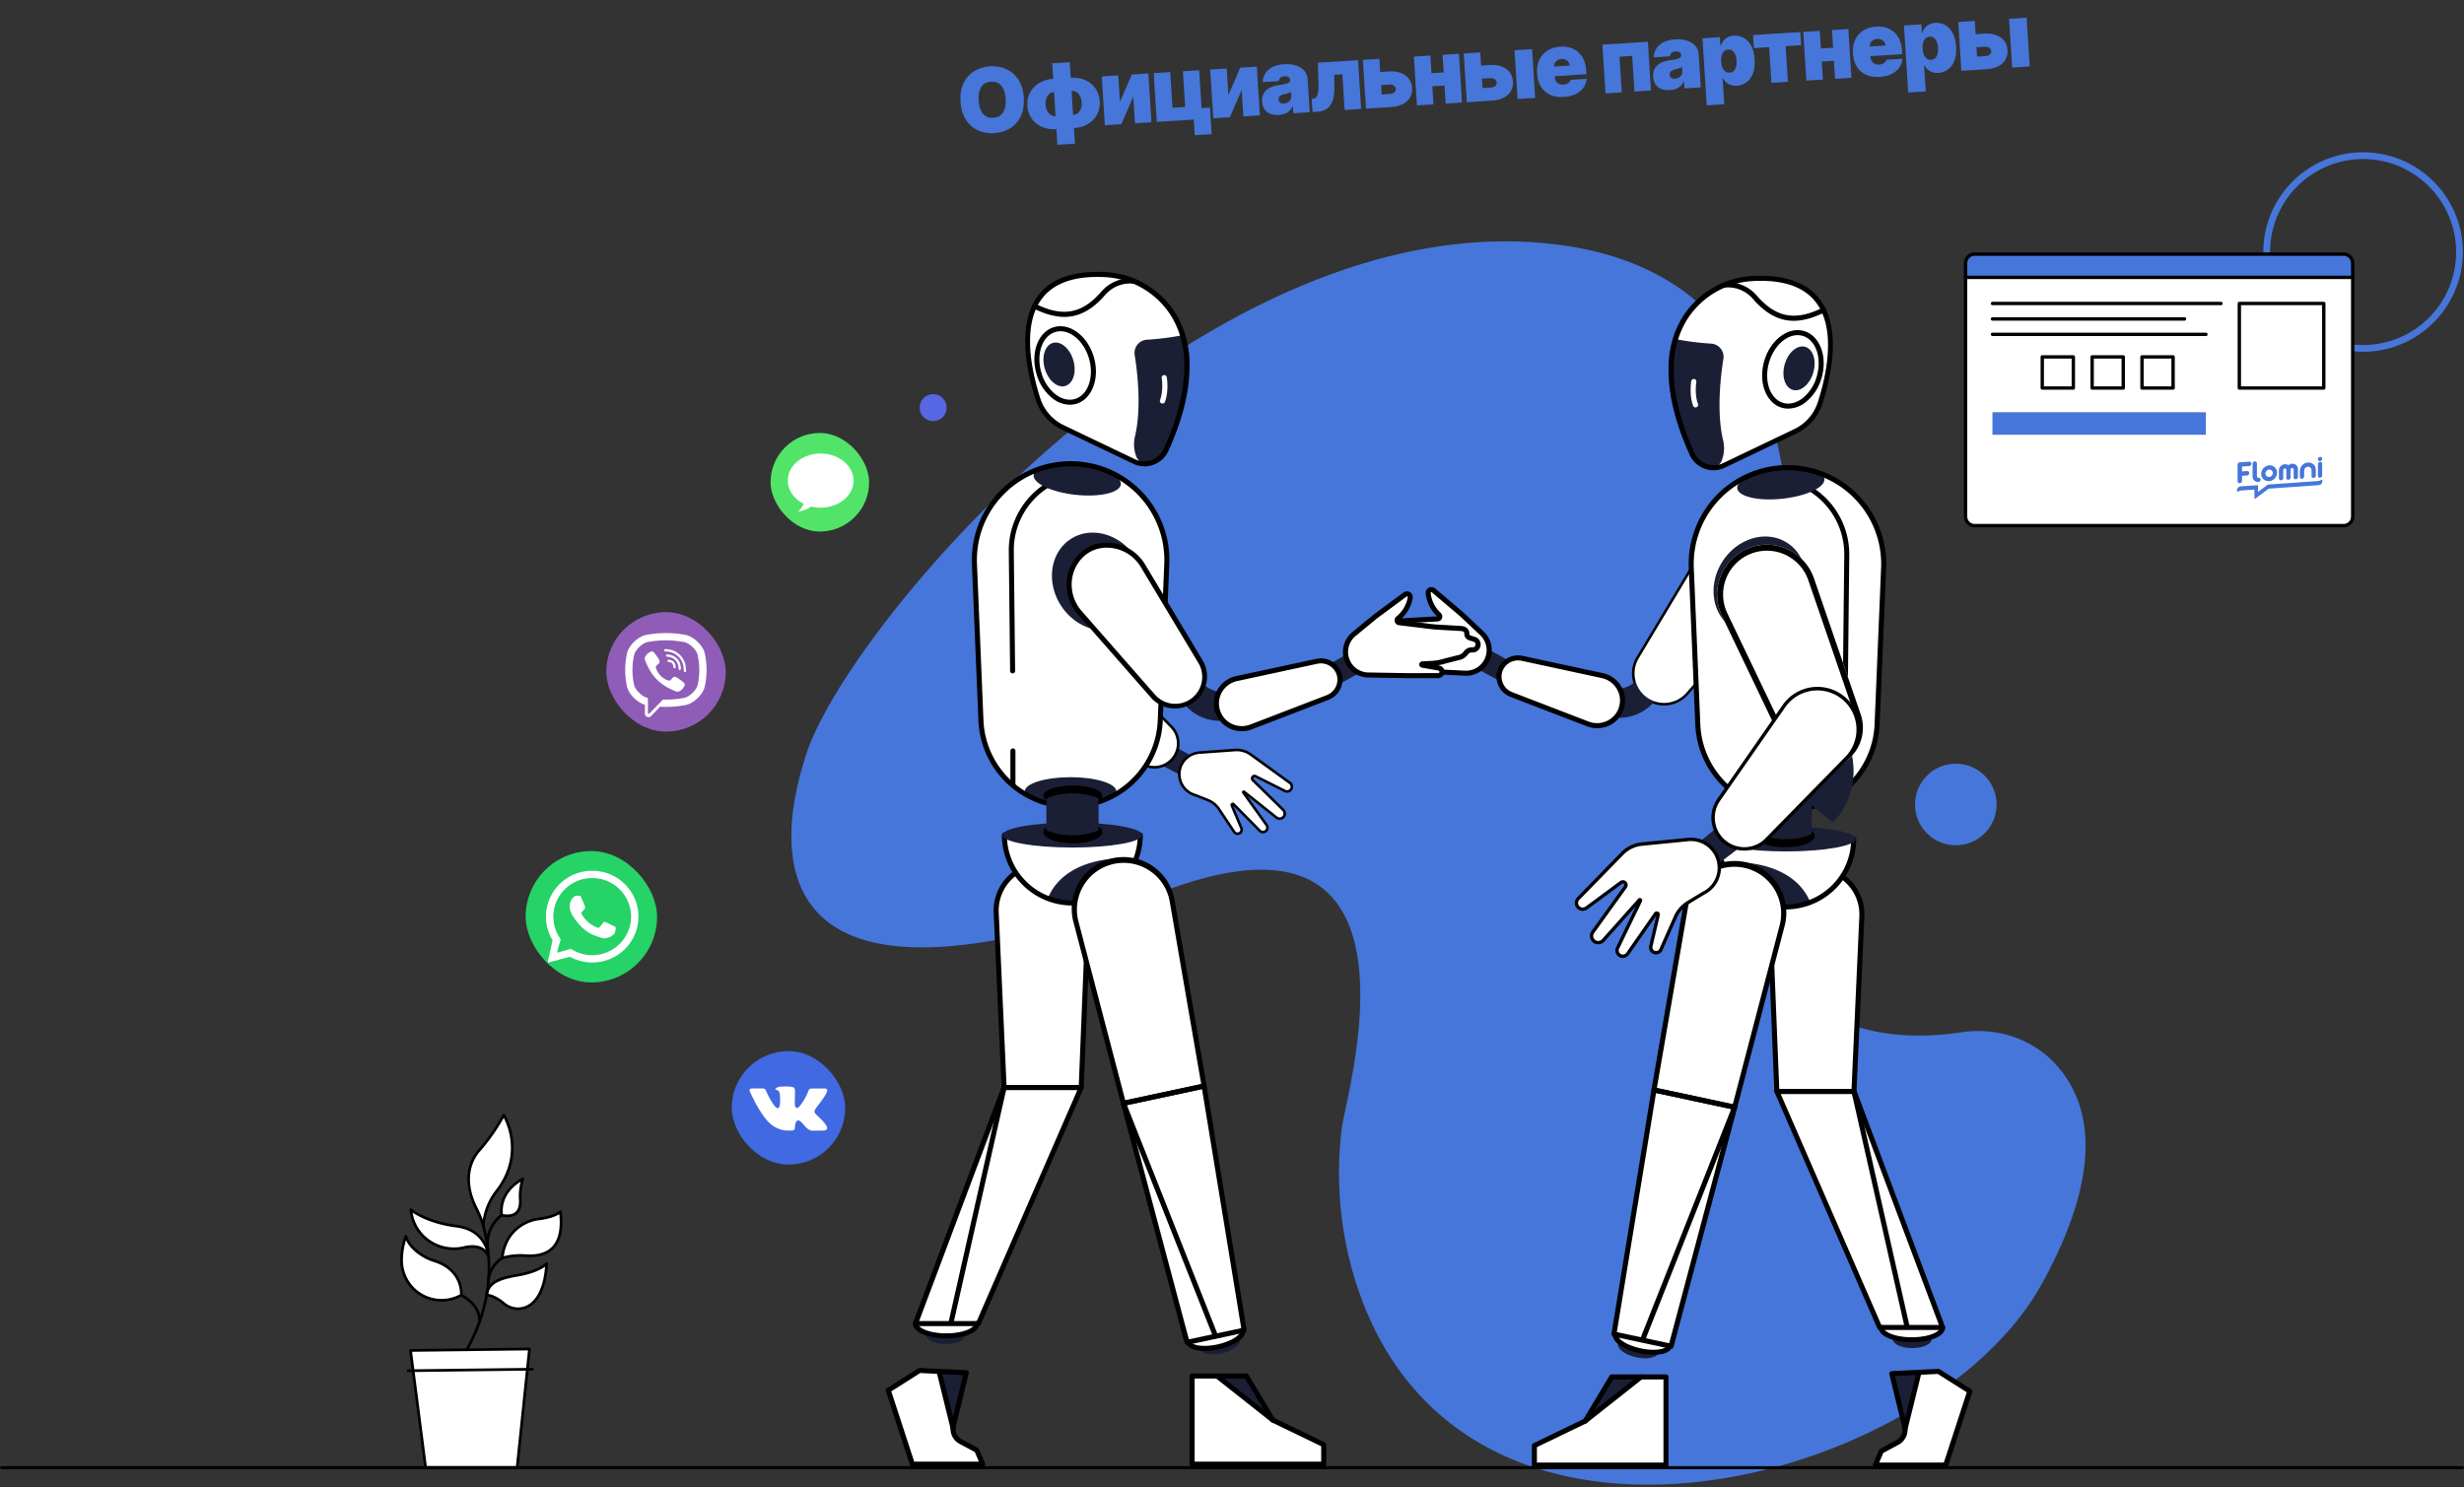 <svg width="825" height="498" fill="none" xmlns="http://www.w3.org/2000/svg"><rect width="100%" height="100%" fill="#333333" stroke="none"/><path d="M269.55 253.844C281.57 212.393 396.382 75.326 511 81c107.641 5.336 91.163 121.138 80.632 180.605-15.556 87.798 41.631 87.657 65.129 84.086 11.32-1.692 22.934 1.816 30.887 10.051 11.19 11.591 18.449 33.594-4.044 74.295-37.791 68.401-198.829 110.551-230.973-5.076a122.274 122.274 0 0 1-3.384-47.108c1.342-11.332 32.59-113.879-58.97-79.631-155.528 58.197-123.553-34.666-120.727-44.378z" fill="#4676D9"/><path d="M360.844 239.97a10.615 10.615 0 0 0 12.508-7.466l10.024-35.352a12.742 12.742 0 0 0-9.476-15.928 12.744 12.744 0 0 0-13.501 5.584 12.753 12.753 0 0 0-1.835 4.813l-5.878 36.271a10.613 10.613 0 0 0 8.158 12.078z" fill="#fff"/><path fill-rule="evenodd" clip-rule="evenodd" d="M352.686 227.892a10.613 10.613 0 0 0 8.158 12.078 10.615 10.615 0 0 0 12.508-7.466l10.024-35.352a12.742 12.742 0 0 0-9.476-15.928 12.744 12.744 0 0 0-13.501 5.584 12.753 12.753 0 0 0-1.835 4.813l-5.878 36.271zm20.779-44.716a10.736 10.736 0 0 0-12.927 8.765l-5.879 36.274a8.62 8.62 0 0 0 6.62 9.803 8.61 8.61 0 0 0 10.148-6.06l10.026-35.355a10.742 10.742 0 0 0-4.028-11.643 10.746 10.746 0 0 0-3.96-1.784z" fill="#000"/><path d="M387.323 255.495c.568.164 11.858 6.129 11.858 6.129l2.861-6.701-11.318-6.416-3.401 6.988z" fill="#1A1F36"/><path d="M371.681 222.564l20.521 20.817a7.974 7.974 0 0 1 .567 10.552 7.985 7.985 0 0 1-10.934 1.532l-23.706-17.102a10.438 10.438 0 0 1-1.411-15.703 10.451 10.451 0 0 1 7.461-3.206 10.446 10.446 0 0 1 7.502 3.11z" fill="#fff"/><path d="M354.578 234.844a10.873 10.873 0 0 1-.92-7.512 10.873 10.873 0 0 1 11.5-8.311 10.866 10.866 0 0 1 6.844 3.231l20.521 20.817a8.412 8.412 0 0 1-10.91 12.726l-23.706-17.102a10.831 10.831 0 0 1-3.329-3.849zm16.786-11.994a9.997 9.997 0 0 0-11.448-1.973 9.987 9.987 0 0 0-5.227 6.096 10 10 0 0 0 3.699 11.013l23.706 17.102a7.553 7.553 0 0 0 10.134-1.219 7.554 7.554 0 0 0-.342-10.202l-20.522-20.817z" fill="#000"/><path d="M429.741 273.574a1.725 1.725 0 0 0-.086-2.339l-10.213-10.033a.8.8 0 0 1-.043-1.029.804.804 0 0 1 .988-.216l9.833 4.936a1.593 1.593 0 0 0 1.965-.436 1.588 1.588 0 0 0 .335-1.198 1.58 1.58 0 0 0-.205-.6 1.583 1.583 0 0 0-.422-.474l-13.068-9.48a8.098 8.098 0 0 0-5.341-1.519l-11.536.839a7.248 7.248 0 0 0-6.51 4.469 7.255 7.255 0 0 0 4.219 9.596c.273.097.553.201.816.298l3.905 1.543a8.144 8.144 0 0 1 3.801 3.069l5.062 7.608a1.377 1.377 0 0 0 1.484.562 1.372 1.372 0 0 0 .881-.718 1.35 1.35 0 0 0 .14-.564 1.354 1.354 0 0 0-.107-.572l-3.198-7.561a.376.376 0 0 1 .609-.409l8.776 8.891a1.487 1.487 0 0 0 1.754.268 1.498 1.498 0 0 0 .758-.983 1.494 1.494 0 0 0-.248-1.216l-7.809-10.917a.174.174 0 0 1-.026-.116.174.174 0 0 1 .161-.154.17.17 0 0 1 .115.031l10.874 8.648a1.722 1.722 0 0 0 2.334-.228l.002.004z" fill="#fff"/><path d="M395.308 262.803a7.677 7.677 0 0 1 6.567-11.221.087.087 0 0 1 .027-.014l11.54-.84a8.555 8.555 0 0 1 5.621 1.603l13.068 9.48a2.026 2.026 0 0 1 .82 1.365 2.019 2.019 0 0 1-.423 1.535 2.037 2.037 0 0 1-2.496.554l-9.833-4.936a.374.374 0 0 0-.457.099.381.381 0 0 0 .012.478l10.202 10.02a2.155 2.155 0 0 1 .108 2.932 2.157 2.157 0 0 1-2.934.265l-9.437-7.507 6.737 9.428a1.919 1.919 0 0 1-2.925 2.468l-8.571-8.681 3.092 7.296a1.802 1.802 0 0 1-.795 2.302 1.8 1.8 0 0 1-2.359-.603l-5.064-7.603a7.668 7.668 0 0 0-3.599-2.91l-3.904-1.543c-.184-.076-.366-.137-.55-.203l-.255-.092a7.06 7.06 0 0 1-.858-.369 7.74 7.74 0 0 1-2.101-1.567 7.438 7.438 0 0 1-1.233-1.736zm6.697-10.363l-.065.005a6.824 6.824 0 0 0-5.994 9.721 6.826 6.826 0 0 0 3.078 3.182c.248.126.503.236.765.33l.247.086c.196.07.389.135.592.21l3.901 1.545a8.526 8.526 0 0 1 4.009 3.248l5.052 7.58a.93.93 0 0 0 .447.357.93.93 0 0 0 1.171-.46.938.938 0 0 0 .021-.781l-3.198-7.562a.805.805 0 0 1 1.311-.88l8.778 8.885a1.044 1.044 0 0 0 1.247.194 1.045 1.045 0 0 0 .537-.691c.035-.147.038-.299.008-.447a1.041 1.041 0 0 0-.177-.411l-7.809-10.917a.607.607 0 0 1 .868-.828l10.874 8.648a1.291 1.291 0 0 0 1.753-.162 1.293 1.293 0 0 0-.068-1.747l-10.211-10.03a1.23 1.23 0 0 1-.092-1.583 1.232 1.232 0 0 1 1.545-.362l9.832 4.935a1.167 1.167 0 0 0 1.523-1.64 1.157 1.157 0 0 0-.317-.344l-13.089-9.474a7.636 7.636 0 0 0-5.051-1.435l-11.488.828zm155.143-16.189a10.725 10.725 0 0 1-9.343-5.444 10.718 10.718 0 0 1 .155-10.812l19.177-31.964a14.949 14.949 0 0 1 13.831-7.27 12.777 12.777 0 0 1 8.94 4.478c4.766 5.511 4.653 13.892-.271 19.505L565.22 232.59a10.64 10.64 0 0 1-7.615 3.649l-.457.012zm22.714-53.838a13.295 13.295 0 0 0-11.281 6.487l-19.177 31.964a9.028 9.028 0 0 0 2.313 12.104 9.028 9.028 0 0 0 12.234-1.489l24.422-27.852c4.366-4.975 4.479-12.409.266-17.282a11.17 11.17 0 0 0-7.801-3.898 14.372 14.372 0 0 0-.976-.034z" fill="#000"/><path d="M553.098 223.673l-6.035 4.952a8.99 8.99 0 0 1-7.096 1.94l-5.127-.806-2.352 9.199 7.073 1.213a15.347 15.347 0 0 0 13.436-4.276l4.698-4.698-4.597-7.524z" fill="#1A1F36"/><path d="M567.875 188.465l-19.177 31.964a9.875 9.875 0 0 0 1.619 12.206 9.883 9.883 0 0 0 7.272 2.756 9.873 9.873 0 0 0 7.015-3.359l24.423-27.847c4.585-5.234 4.822-13.125.265-18.393a11.942 11.942 0 0 0-8.371-4.185 13.998 13.998 0 0 0-13.046 6.858z" fill="#fff"/><path d="M496.996 216.707l11.535 6.368-3.086 6.807-13.175-7.191" fill="#1A1F36"/><path d="M509.652 220.468l26.831 5.787a8.502 8.502 0 0 1 6.385 10.802l-.074.225a8.507 8.507 0 0 1-11.134 5.161l-25.613-9.854a6.396 6.396 0 0 1-3.795-8.071l.05-.152a6.398 6.398 0 0 1 7.35-3.898z" fill="#fff"/><path d="M534.74 243.86a9.439 9.439 0 0 1-3.385-.627l-25.612-9.853a7.27 7.27 0 0 1-4.293-9.149l.062-.164a7.279 7.279 0 0 1 8.314-4.427l26.837 5.781a9.478 9.478 0 0 1 3.58 1.599 9.475 9.475 0 0 1 2.624 2.913 9.097 9.097 0 0 1 .835 7.395l-.079.237a9.174 9.174 0 0 1-4.828 5.415 9.54 9.54 0 0 1-4.055.88zm-26.459-22.692a5.534 5.534 0 0 0-5.184 3.497l-.051.141a5.563 5.563 0 0 0 3.306 6.994l25.607 9.854a7.804 7.804 0 0 0 6.086-.225 7.49 7.49 0 0 0 3.948-4.417l.068-.209c.316-.997.418-2.05.3-3.09a7.45 7.45 0 0 0-.983-2.945 7.788 7.788 0 0 0-5.076-3.689l-26.814-5.787a5.764 5.764 0 0 0-1.207-.124z" fill="#000"/><path d="M489.176 205.514c-.26-.215-6.153-5.197-9.197-7.805a1.088 1.088 0 0 0-1.796.938 11.478 11.478 0 0 0 3.628 7.219.806.806 0 0 1 .216.867.81.81 0 0 1-.712.54l-10.984.591a33.32 33.32 0 0 1-1.833.042l-8.277-.066a1.718 1.718 0 0 0-1.699 1.369 2.056 2.056 0 0 1-1.417 1.559l-1.3.397a1.766 1.766 0 0 0-1.323 1.461l.01.032a1.809 1.809 0 0 0 1.762 2.08l.285.007c.382.004.755.113 1.078.315.324.201.586.488.758.829.285.585.917 1.265 2.297 1.727l4.29 1.397a19.354 19.354 0 0 0 4.839 1.186l2.817.319c.05.011.095.038.127.077a.221.221 0 0 1-.131.355l-5.571.606a1.266 1.266 0 0 0-.867.481 1.28 1.28 0 0 0-.263.955c.041.291.181.559.396.759.214.201.491.322.784.343l10.24.698 13.176.656a7.725 7.725 0 0 0 6.849-3.467 7.733 7.733 0 0 0 1.221-5.153 7.732 7.732 0 0 0-2.378-4.732c-3.192-2.994-6.827-6.418-7.025-6.582z" fill="#fff"/><path d="M493.373 225.924a8.474 8.474 0 0 1-2.926.363l-13.176-.656-10.242-.704a2.135 2.135 0 0 1-1.957-1.831 2.128 2.128 0 0 1 1.074-2.138c.247-.139.519-.226.801-.258l.502-.053a20.043 20.043 0 0 1-2.792-.857l-4.249-1.379a4.624 4.624 0 0 1-2.721-1.976 1.572 1.572 0 0 0-1.328-.851l-.142-.003a2.662 2.662 0 0 1-2.584-3.05 2.627 2.627 0 0 1 1.997-2.209l1.569-.367a.566.566 0 0 0 .42-.553c.031-.653.335-2.185 2.552-2.402l.08-.025 8.277.066c.593.008 1.18-.001 1.76-.031l10.895-.593a12.34 12.34 0 0 1-3.832-7.676 1.942 1.942 0 0 1 1.023-1.914 1.931 1.931 0 0 1 2.158.241c3.04 2.574 8.932 7.573 9.197 7.805.074.066.254.211 7.046 6.611a8.578 8.578 0 0 1 2.47 8.203 8.572 8.572 0 0 1-5.863 6.246l-.009-.009zm-26.316-3.512a.451.451 0 0 0-.21.141.428.428 0 0 0 .307.697l10.239.698 13.175.651c1.402.06 2.79-.31 3.977-1.06a6.89 6.89 0 0 0 1.048-10.827c-5.507-5.188-6.83-6.429-6.974-6.55-.293-.247-6.158-5.196-9.197-7.806a.236.236 0 0 0-.28-.026.214.214 0 0 0-.129.234 10.665 10.665 0 0 0 3.367 6.691 1.696 1.696 0 0 1 .429 1.792 1.621 1.621 0 0 1-1.443 1.066l-10.983.596c-.622.031-1.254.047-1.887.04l-8.207-.069c-.948.101-.967.543-.976.782a2.255 2.255 0 0 1-1.711 2.121l-1.572.375a.897.897 0 0 0-.699.762.974.974 0 0 0 .941 1.151l.141-.002a3.274 3.274 0 0 1 2.769 1.708 3.083 3.083 0 0 0 1.779 1.226l4.293 1.389a18.39 18.39 0 0 0 4.671 1.156l2.811.32a1.065 1.065 0 0 1 .942 1.06 1.069 1.069 0 0 1-.944 1.058l-5.573.6-.104.026z" fill="#000"/><rect x="258" y="145" width="33" height="33" rx="16.5" fill="#51E469"/><path d="M274.773 151.875c-2.917 0-5.715.955-7.778 2.655-2.063 1.701-3.222 4.007-3.222 6.411.003 1.564.497 3.101 1.433 4.461.936 1.361 2.284 2.498 3.911 3.303-.433.96-1.083 1.86-1.923 2.664a11.867 11.867 0 0 0 4.468-1.737c1.01.247 2.058.374 3.111.376 2.918 0 5.716-.956 7.779-2.656 2.062-1.7 3.221-4.006 3.221-6.411 0-2.404-1.159-4.71-3.221-6.411-2.063-1.7-4.861-2.655-7.779-2.655z" fill="#fff"/><path d="M824.047 492H.953c-.253 0-.495-.053-.674-.146C.1 491.76 0 491.633 0 491.5c0-.133.1-.26.28-.354.178-.093.42-.146.673-.146h823.094c.253 0 .495.053.674.146.179.094.279.221.279.354 0 .133-.1.26-.279.354a1.503 1.503 0 0 1-.674.146z" fill="#000"/><path d="M654.845 283.067c7.544 0 13.661-6.116 13.661-13.661s-6.117-13.661-13.661-13.661c-7.545 0-13.661 6.116-13.661 13.661s6.116 13.661 13.661 13.661z" fill="#4676D9"/><path d="M312.511 141.025a4.513 4.513 0 1 1 .001-9.025 4.513 4.513 0 0 1-.001 9.025z" fill="#5766E3"/><path d="M555.394 452.882c.37-1.73-2.384-3.787-6.152-4.593-3.768-.806-7.123-.058-7.493 1.673-.371 1.73 2.384 3.786 6.152 4.593 3.768.806 7.123.057 7.493-1.673zm-153.847-1.307c-.37-1.73 2.385-3.787 6.153-4.593s7.123-.058 7.493 1.673c.37 1.73-2.384 3.786-6.152 4.593-3.768.806-7.123.057-7.494-1.673z" fill="#1A1F36"/><path d="M540.141 446.732s5.392 9.589 18.494 4.625l-18.494-4.625zm-123.34-1.307s-5.392 9.589-18.495 4.625l18.495-4.625zm233.615-.876h-21.062l-34.406-79.055-2.059-51.192-.298-7.457a15.431 15.431 0 0 1 10.152-15.127 15.428 15.428 0 0 1 19.177 7.876 15.424 15.424 0 0 1 1.484 7.353l-2.645 58.569 29.657 79.033zm-343.89-1.307h21.061l34.406-79.055 2.059-51.192.299-7.457a15.441 15.441 0 0 0-10.153-15.127 15.436 15.436 0 0 0-14.401 2.091 15.426 15.426 0 0 0-6.259 13.138l2.645 58.569-29.657 79.033z" fill="#fff"/><path d="M620.745 366.339h-25.822a.842.842 0 0 1-.846-.812l-2.358-58.66a16.286 16.286 0 0 1 4.545-11.929 16.267 16.267 0 0 1 18.135-3.66 16.281 16.281 0 0 1 8.815 9.234 16.264 16.264 0 0 1 1.022 6.434l-2.645 58.57a.852.852 0 0 1-.846.823zm-25.01-1.692h24.203l2.606-57.763a14.575 14.575 0 0 0-8.804-14.07 14.575 14.575 0 0 0-16.269 3.286 14.563 14.563 0 0 0-3.125 4.94 14.567 14.567 0 0 0-.934 5.771l2.323 57.836zm-259.538.385h25.821a.844.844 0 0 0 .846-.812l2.358-58.66a16.268 16.268 0 0 0-4.545-11.93 16.275 16.275 0 0 0-18.134-3.659 16.268 16.268 0 0 0-9.838 15.668l2.646 58.57a.85.85 0 0 0 .846.823zm25.009-1.692h-24.203l-2.606-57.763a14.593 14.593 0 0 1 4.006-10.731 14.578 14.578 0 0 1 25.127 10.658l-2.324 57.836z" fill="#000"/><path d="M640.264 451.453c3.604 0 6.526-1.341 6.526-2.995 0-1.654-2.922-2.995-6.526-2.995-3.604 0-6.526 1.341-6.526 2.995 0 1.654 2.922 2.995 6.526 2.995zm-323.587-1.307c-3.604 0-6.526-1.341-6.526-2.995 0-1.654 2.922-2.995 6.526-2.995 3.604 0 6.526 1.341 6.526 2.995 0 1.654-2.922 2.995-6.526 2.995z" fill="#1A1F36"/><path d="M629.824 444.549c0 1.889 4.513 3.418 10.153 3.418 5.64 0 10.153-1.529 10.153-3.418m-323.009-1.307c0 1.889-4.512 3.418-10.153 3.418-5.64 0-10.152-1.529-10.152-3.418" fill="#fff"/><path d="M650.415 445.395h-21.061a.839.839 0 0 1-.772-.508l-34.407-79.055a.841.841 0 0 1 .779-1.185h25.821a.845.845 0 0 1 .796.564l29.668 79.056a.854.854 0 0 1-.102.784.84.84 0 0 1-.722.344zm-20.508-1.692h19.29L620.16 366.34h-23.949l33.696 77.363zm-323.377.385h21.061a.834.834 0 0 0 .773-.507l34.406-79.056a.841.841 0 0 0-.778-1.184H336.17a.838.838 0 0 0-.795.564l-29.668 79.055a.868.868 0 0 0 .101.784.845.845 0 0 0 .722.344zm20.508-1.692h-19.29l29.037-77.363h23.949l-33.696 77.363z" fill="#000"/><path d="M640.122 449.518c-5.397 0-11.134-1.737-11.134-4.969a.846.846 0 0 1 1.692 0c0 1.371 3.593 3.277 9.442 3.277s9.448-1.906 9.448-3.277a.846.846 0 0 1 1.692 0c-.006 3.232-5.736 4.969-11.14 4.969zm-323.303-1.307c5.398 0 11.134-1.737 11.134-4.969a.844.844 0 0 0-.846-.846.844.844 0 0 0-.846.846c0 1.371-3.593 3.277-9.442 3.277s-9.448-1.906-9.448-3.277a.847.847 0 1 0-1.692 0c.006 3.232 5.737 4.969 11.14 4.969z" fill="#000"/><path d="M638.519 445.068a.844.844 0 0 1-.823-.66l-17.773-78.729a.847.847 0 1 1 1.653-.372l17.767 78.728a.858.858 0 0 1-.108.64.841.841 0 0 1-.53.376l-.186.017zm-320.097-1.308a.838.838 0 0 0 .824-.659l17.772-78.729a.846.846 0 0 0-1.652-.372l-17.767 78.728a.839.839 0 0 0 .107.64.859.859 0 0 0 .53.376l.186.016z" fill="#000"/><path d="M609.431 134.95a15.875 15.875 0 0 1-8.274 9.47l-23.932 11.433a7.984 7.984 0 0 1-1.946.632l-.293.056a8.227 8.227 0 0 1-2.2.028h-.141a8.032 8.032 0 0 1-6.205-4.653c-.107-.243-.214-.48-.315-.717-.102-.236-.141-.31-.209-.468a43.18 43.18 0 0 1-.406-.942l-.294-.699a69.683 69.683 0 0 1-.564-1.382c-.18-.457-.315-.79-.462-1.184-.102-.26-.203-.519-.299-.779-.039-.107-.085-.214-.118-.321-.108-.277-.203-.564-.299-.818-.096-.254-.164-.451-.243-.677-.237-.682-.462-1.348-.677-2.008a87.698 87.698 0 0 1-.891-2.978 10.896 10.896 0 0 1-.147-.564c-.045-.203-.101-.372-.146-.564l-.136-.53c-.045-.181-.09-.356-.129-.564l-.096-.373c-.051-.22-.107-.434-.153-.643-.045-.208-.073-.338-.112-.507a64.61 64.61 0 0 1-.412-2.059 22.989 22.989 0 0 1-.147-.852c-.045-.287-.073-.428-.107-.643a49.944 49.944 0 0 1-.265-1.934c0-.158-.039-.316-.051-.474-.034-.31-.067-.626-.096-.931-.028-.304-.045-.474-.062-.71-.017-.237 0-.446-.045-.66 0-.305-.034-.604-.045-.897a40.393 40.393 0 0 1-.034-2.589v-.423-.412-.412c0-.276 0-.564.045-.812v-.304c0-.271.04-.564.068-.796 0-.158 0-.321.045-.479.102-.908.231-1.777.389-2.623l.051-.259c0-.158.062-.311.09-.463.029-.152.051-.237.079-.35.074-.355.158-.699.243-1.037 0-.119.062-.232.09-.344.107-.401.22-.796.339-1.179a29.744 29.744 0 0 1 3.598-7.677 28.68 28.68 0 0 1 22.736-12.634c32.416-1.456 26.578 28.077 22.178 41.705zm-261.921-1.308a15.888 15.888 0 0 0 8.274 9.471l23.933 11.433a7.917 7.917 0 0 0 1.945.631l.294.057a8.226 8.226 0 0 0 2.2.028h.141a8.025 8.025 0 0 0 6.204-4.653c.107-.243.214-.48.316-.717.101-.237.141-.31.209-.468.141-.316.276-.632.406-.942l.293-.699c.197-.468.383-.925.564-1.382.18-.457.316-.79.462-1.185.102-.259.204-.518.299-.778.04-.107.085-.214.119-.321.107-.277.203-.564.299-.818.096-.254.163-.451.242-.677.237-.683.463-1.348.677-2.008a83.35 83.35 0 0 0 .891-2.978c.051-.181.102-.361.147-.564.045-.203.101-.372.147-.564l.135-.53c.045-.181.09-.356.13-.564l.096-.373c.05-.22.107-.434.152-.643.045-.208.073-.338.113-.507.152-.7.287-1.388.411-2.059.057-.288.102-.564.147-.852.045-.287.073-.428.107-.643.102-.654.192-1.297.265-1.934 0-.158.04-.316.051-.474.034-.31.068-.626.096-.931.028-.304.045-.474.062-.711.017-.236 0-.445.045-.66 0-.304.034-.603.045-.896.04-.886.051-1.754.034-2.589v-.423-.412-.412c0-.276 0-.564-.045-.812v-.305c0-.27-.039-.564-.068-.795 0-.158 0-.321-.045-.479a35.8 35.8 0 0 0-.389-2.623l-.051-.259c0-.158-.062-.311-.09-.463-.028-.152-.051-.237-.079-.35a26.397 26.397 0 0 0-.242-1.038c0-.118-.063-.231-.091-.344-.107-.4-.22-.795-.338-1.178a29.747 29.747 0 0 0-3.599-7.677 28.67 28.67 0 0 0-22.736-12.634c-32.415-1.456-26.577 28.077-22.178 41.704z" fill="#fff"/><path d="M576.458 154.262a3.626 3.626 0 0 1-3.672 2.307h-.141a8.018 8.018 0 0 1-6.204-4.653c-.113-.243-.214-.48-.322-.717a10.31 10.31 0 0 1-.203-.468c-.141-.316-.276-.631-.411-.942-.136-.31-.192-.468-.294-.699l-.564-1.382c-.158-.395-.31-.79-.462-1.184-.102-.26-.198-.519-.294-.779-.045-.107-.084-.214-.124-.321a96.75 96.75 0 0 1-.293-.818c-.09-.254-.164-.457-.243-.677a95.422 95.422 0 0 1-.676-2.014 71.114 71.114 0 0 1-.891-2.972c-.051-.181-.102-.361-.147-.564-.045-.203-.102-.367-.147-.564-.045-.198-.096-.355-.135-.53-.04-.175-.096-.356-.136-.564l-.09-.373c-.051-.22-.101-.434-.146-.643-.046-.208-.079-.338-.113-.507-.152-.7-.288-1.388-.412-2.065a22.749 22.749 0 0 1-.152-.846l-.102-.643a40.484 40.484 0 0 1-.265-1.934c0-.158-.039-.316-.056-.474-.034-.316-.062-.626-.096-.931-.034-.304-.04-.479-.057-.71-.016-.232-.033-.446-.045-.66 0-.305-.034-.604-.045-.897-.039-.886-.051-1.754-.039-2.589v-.423V122.202c0-.274.017-.545.05-.812v-.304c0-.271.046-.564.074-.796 0-.163 0-.321.045-.479a35.97 35.97 0 0 1 .389-2.629c0-.084 0-.169.045-.253.045-.085.068-.311.096-.463a26.944 26.944 0 0 1 .322-1.393c0-.113.056-.226.09-.338.105-.403.218-.798.338-1.185a93.316 93.316 0 0 0 11.975 1.523 4.416 4.416 0 0 1 4.123 5.11c-1.044 6.571-2.256 18.128-.096 27.271.545 2.264.38 4.641-.474 6.808zm-195.971-1.307a3.632 3.632 0 0 0 3.672 2.307h.141a8.01 8.01 0 0 0 6.204-4.653c.113-.243.215-.48.322-.717a11.4 11.4 0 0 0 .203-.468c.141-.316.276-.632.412-.942.135-.31.192-.468.293-.699l.564-1.382c.158-.395.31-.79.463-1.185.101-.259.197-.518.293-.778.045-.107.084-.214.124-.321.101-.277.203-.564.293-.818.09-.254.164-.457.243-.677.237-.683.462-1.348.677-2.014.327-1.009.62-1.996.891-2.972.051-.181.101-.361.146-.564.046-.203.102-.367.147-.564.045-.198.096-.356.135-.53.04-.175.096-.356.136-.564l.09-.373c.051-.22.102-.434.147-.643.045-.208.079-.338.113-.507.152-.7.287-1.388.411-2.065.057-.282.107-.564.153-.846l.101-.643c.107-.654.192-1.297.265-1.934 0-.158.04-.316.057-.474.033-.316.062-.626.095-.931.034-.304.04-.479.057-.711.017-.231.034-.445.045-.66 0-.304.034-.603.045-.896.04-.886.051-1.754.04-2.589v-.423V120.895c0-.274-.017-.545-.051-.812v-.305c0-.27-.045-.564-.073-.795 0-.163 0-.321-.046-.479a35.97 35.97 0 0 0-.389-2.629c0-.084 0-.169-.045-.254-.045-.084-.068-.31-.096-.462a28.924 28.924 0 0 0-.321-1.393c0-.113-.057-.226-.091-.339a27.259 27.259 0 0 0-.338-1.184 93.456 93.456 0 0 1-11.974 1.523 4.408 4.408 0 0 0-3.2 1.637 4.406 4.406 0 0 0-.924 3.473c1.044 6.571 2.257 18.128.096 27.271a11.34 11.34 0 0 0 .474 6.808z" fill="#1A1F36"/><path d="M573.777 157.477a7.868 7.868 0 0 1-1.095-.073h-.135a8.832 8.832 0 0 1-6.847-5.15l-.299-.677.733-.434-.773.344c-.068-.147-.13-.288-.192-.434-.135-.305-.27-.621-.406-.937l-.293-.699a42.738 42.738 0 0 1-.564-1.399c-.175-.457-.322-.801-.474-1.201l-.293-.779-.124-.327c-.107-.282-.203-.564-.305-.834l-.237-.672a79.54 79.54 0 0 1-.682-2.03 67.572 67.572 0 0 1-.903-3.012 9.628 9.628 0 0 1-.141-.502c-.045-.175-.112-.423-.158-.615-.045-.192-.09-.344-.135-.525-.045-.18-.096-.372-.141-.564l-.096-.4a19.047 19.047 0 0 1-.152-.66c-.04-.164-.079-.338-.119-.513a87.114 87.114 0 0 1-.417-2.082c-.051-.293-.102-.564-.147-.868l-.101-.621a54.619 54.619 0 0 1-.277-1.996v-.068l-.05-.423c-.034-.305-.062-.62-.091-.931-.028-.31-.045-.485-.062-.727l-.05-.671c0-.305-.034-.615-.045-.914a40.99 40.99 0 0 1-.034-2.64V122.597v-.434c0-.271 0-.564.045-.824V120.899c0-.231.039-.457.062-.682.022-.226 0-.322.045-.485.101-.92.237-1.822.4-2.691l.051-.27.09-.457c0-.13.051-.254.079-.373.079-.376.164-.731.254-1.066 0-.112.062-.231.09-.349.113-.412.226-.813.35-1.213a30.666 30.666 0 0 1 3.7-7.896 29.599 29.599 0 0 1 23.402-13.013c10.339-.457 17.762 2.172 22.082 7.829 7.423 9.735 3.723 26.092.858 34.97a16.848 16.848 0 0 1-8.721 9.978l-23.926 11.427a8.707 8.707 0 0 1-2.155.705l-.321.057a9.01 9.01 0 0 1-1.28.107zm15.793-63.431c-.717 0-1.444 0-2.189.05a27.898 27.898 0 0 0-22.065 12.251 28.785 28.785 0 0 0-3.497 7.462c-.118.378-.226.762-.333 1.128l-.084.322c-.091.344-.17.677-.243 1.021 0 .113-.051.231-.073.338l-.091.452c0 .09.001.169-.045.248a33.122 33.122 0 0 0-.378 2.572c0 .146-.033.304-.05.462-.017.158-.04.44-.057.66v.395c0 .288-.034.564-.05.818v1.207c0 .84 0 1.692.033 2.555 0 .288 0 .564.045.874.046.31.001.435.046.654.045.22.033.457.056.694.023.237.062.609.096.92 0 .141 0 .265.039.394v.074c.068.598.153 1.218.26 1.901l.107.637c.04.271.09.564.141.829.124.666.26 1.348.412 2.036.034.169.073.333.107.497l.152.631.096.418c.045.18.085.349.13.519.045.169.09.349.135.524.045.175.096.367.141.564a.321.321 0 0 1 0 .062c.045.158.085.316.136.48.259.959.564 1.946.88 2.95.214.648.434 1.314.671 1.991l.237.66c.096.282.197.564.293.817l.118.316c.102.26.198.514.294.773.152.395.304.784.462 1.173.158.389.367.908.564 1.371l.293.694c.13.31.266.62.401.93l.186.423.04.091.299.665a7.11 7.11 0 0 0 5.521 4.163h.091a7.036 7.036 0 0 0 2.008 0l.248-.04a7.058 7.058 0 0 0 1.748-.564l23.893-11.427a15.132 15.132 0 0 0 7.84-8.968c2.764-8.563 6.362-24.299-.598-33.425-3.655-4.817-9.865-7.242-18.466-7.242zM383.169 156.17a8.01 8.01 0 0 0 1.094-.073h.135a8.832 8.832 0 0 0 6.848-5.15l.299-.677-.734-.434.773.344a79.478 79.478 0 0 0 .598-1.371l.293-.699c.203-.48.39-.942.564-1.399.175-.457.322-.801.474-1.201l.293-.779.125-.327c.107-.282.203-.564.304-.835l.237-.671a79.62 79.62 0 0 0 1.585-5.042c.051-.158.096-.327.141-.502.045-.175.113-.423.158-.615s.09-.344.135-.525c.045-.18.096-.372.141-.564l.096-.4c.057-.226.107-.446.152-.66.04-.164.079-.339.119-.513.152-.705.288-1.399.417-2.082.051-.293.102-.564.147-.868l.101-.621c.113-.727.204-1.37.277-1.996v-.068l.051-.423c.033-.305.062-.621.09-.931.028-.31.045-.485.062-.727l.051-.672c0-.304.033-.614.045-.913.039-.886.051-1.777.034-2.64V121.29v-.434c0-.271 0-.564-.046-.824V119.592c0-.231-.039-.457-.062-.682-.022-.226 0-.322-.045-.485a35.855 35.855 0 0 0-.4-2.691l-.051-.271-.09-.456c0-.13-.051-.254-.079-.373a19.804 19.804 0 0 0-.254-1.066c0-.113-.062-.231-.09-.349a38.236 38.236 0 0 0-.35-1.213 30.622 30.622 0 0 0-3.7-7.897 29.603 29.603 0 0 0-23.402-13.012c-10.339-.457-17.761 2.172-22.082 7.829-7.423 9.735-3.723 26.092-.857 34.97a16.839 16.839 0 0 0 8.72 9.978l23.926 11.427a8.707 8.707 0 0 0 2.155.705l.321.057a9.01 9.01 0 0 0 1.281.107zm-15.793-63.432c.716 0 1.444 0 2.188.051a27.893 27.893 0 0 1 22.065 12.251 28.752 28.752 0 0 1 3.497 7.462c.119.378.226.762.333 1.128l.085.322c.09.344.169.677.242 1.021 0 .113.051.231.074.338l.09.451c0 .091 0 .17.045.249.158.834.282 1.692.378 2.572 0 .146.034.304.051.462.017.158.039.44.056.66v.395c0 .287.034.564.051.818V122.125c0 .84 0 1.692-.034 2.555 0 .287 0 .564-.045.874-.045.31 0 .434-.045.654-.045.22-.034.457-.057.694a65.18 65.18 0 0 1-.096.919c0 .142 0 .266-.039.395v.074a43.359 43.359 0 0 1-.26 1.9l-.107.638c-.039.271-.09.564-.141.829a62.809 62.809 0 0 1-.411 2.036c-.034.169-.074.333-.108.496l-.152.632-.096.418c-.045.18-.084.349-.13.518-.045.17-.09.35-.135.525-.045.175-.096.367-.141.564a.321.321 0 0 0 0 .062c-.045.158-.085.316-.135.48-.26.958-.564 1.945-.88 2.949-.215.649-.434 1.315-.671 1.991l-.237.66c-.096.282-.198.564-.294.818l-.118.316c-.102.26-.197.513-.293.773-.153.395-.305.784-.463 1.173-.158.389-.366.908-.564 1.371l-.293.693a57.995 57.995 0 0 1-.587 1.354l-.039.09-.299.666a7.128 7.128 0 0 1-5.522 4.163h-.09a7.11 7.11 0 0 1-2.008 0l-.248-.04a7.079 7.079 0 0 1-1.749-.564l-23.893-11.427a15.156 15.156 0 0 1-4.84-3.68 15.143 15.143 0 0 1-3-5.289c-2.764-8.562-6.362-24.298.598-33.424 3.655-4.817 9.865-7.243 18.467-7.243z" fill="#000"/><path d="M609.153 126.284c1.919-6.644-.465-13.168-5.326-14.571-4.86-1.404-10.355 2.844-12.274 9.488-1.919 6.644.465 13.168 5.325 14.571 4.861 1.404 10.356-2.844 12.275-9.488zm-261.365-1.307c-1.919-6.644.466-13.168 5.326-14.571 4.86-1.404 10.356 2.844 12.275 9.488 1.919 6.644-.466 13.168-5.326 14.571-4.86 1.404-10.356-2.844-12.275-9.488z" fill="#fff"/><path d="M598.756 136.844a7.743 7.743 0 0 1-2.155-.304c-5.302-1.529-7.953-8.54-5.905-15.618 2.047-7.079 8.021-11.603 13.322-10.068 5.302 1.528 7.953 8.539 5.906 15.618a15.907 15.907 0 0 1-5.33 8.201 9.59 9.59 0 0 1-5.838 2.171zm3.113-24.603c-3.948 0-7.986 3.74-9.549 9.149-1.788 6.204.344 12.251 4.75 13.537 2.081.603 4.388.039 6.492-1.585a14.19 14.19 0 0 0 4.737-7.333c1.788-6.204-.344-12.251-4.749-13.537a6.154 6.154 0 0 0-1.681-.231zm-243.68 23.296c.729 0 1.455-.102 2.155-.304 5.302-1.529 7.953-8.54 5.905-15.618-2.047-7.079-8.02-11.603-13.322-10.069-5.302 1.529-7.953 8.54-5.906 15.619a15.915 15.915 0 0 0 5.331 8.201 9.588 9.588 0 0 0 5.837 2.171zm-3.113-24.603c3.948 0 7.987 3.74 9.549 9.149 1.788 6.204-.344 12.251-4.749 13.537-2.082.603-4.388.039-6.492-1.585a14.185 14.185 0 0 1-4.738-7.333c-1.788-6.204.344-12.251 4.749-13.537a6.127 6.127 0 0 1 1.681-.231z" fill="#000"/><path d="M607.136 124.736c1.149-3.981-.061-7.826-2.704-8.589-2.642-.764-5.716 1.844-6.866 5.825-1.15 3.98.061 7.825 2.703 8.589 2.643.763 5.717-1.845 6.867-5.825zm-257.326-1.308c-1.15-3.98.06-7.825 2.703-8.589 2.643-.763 5.717 1.845 6.866 5.826 1.15 3.98-.06 7.825-2.703 8.589-2.643.763-5.717-1.845-6.866-5.826z" fill="#1A1F36"/><path d="M600.589 107.43c-5.031 0-9.402-2.419-13.7-7.36a10.95 10.95 0 0 0-9.431-3.768.853.853 0 0 1-.975-.716.853.853 0 0 1 .402-.862.855.855 0 0 1 .314-.114 12.674 12.674 0 0 1 10.965 4.332c6.481 7.451 12.871 8.646 22.054 4.123a.842.842 0 0 1 1.168.367.841.841 0 0 1-.145.955.847.847 0 0 1-.279.195c-3.807 1.873-7.22 2.843-10.373 2.848zm-244.237-1.307c5.031 0 9.402-2.419 13.7-7.36a10.954 10.954 0 0 1 9.431-3.768.858.858 0 0 0 .976-.717.853.853 0 0 0-.403-.861.852.852 0 0 0-.313-.114 12.674 12.674 0 0 0-10.965 4.332c-6.481 7.45-12.872 8.646-22.054 4.123a.846.846 0 1 0-.745 1.517c3.808 1.872 7.22 2.843 10.373 2.848z" fill="#000"/><path d="M567.687 136.444a.85.85 0 0 1-.789-.564c-1.365-3.604-.654-8.071-.621-8.257a.866.866 0 0 1 .344-.559.85.85 0 0 1 .638-.152.859.859 0 0 1 .71.982c0 .045-.671 4.213.565 7.383a.851.851 0 0 1-.491 1.094.948.948 0 0 1-.356.073zm-178.433-1.307a.847.847 0 0 0 .79-.564c1.365-3.604.654-8.071.62-8.257a.864.864 0 0 0-.344-.559.853.853 0 0 0-.951-.036.846.846 0 0 0-.384.531.84.84 0 0 0-.013.335c0 .045.671 4.213-.564 7.383a.851.851 0 0 0 .491 1.094.939.939 0 0 0 .355.073zm209.226 136.18a30.048 30.048 0 0 1-30.018-28.8l-2.177-52.23a32.209 32.209 0 0 1 2.035-12.757 32.231 32.231 0 0 1 42.822-18.286 32.204 32.204 0 0 1 10.626 7.359 32.224 32.224 0 0 1 8.907 23.707l-2.172 52.23a30.05 30.05 0 0 1-30.023 28.777zm-240.018-1.307a30.05 30.05 0 0 0 30.018-28.8l2.177-52.23a32.245 32.245 0 0 0-8.917-23.691 32.233 32.233 0 0 0-35.941-7.352 32.223 32.223 0 0 0-19.533 31.066l2.172 52.229a30.054 30.054 0 0 0 30.024 28.778z" fill="#fff"/><path d="M617.893 226.819a.835.835 0 0 1-.595-.255.843.843 0 0 1-.24-.602l.44-40.046a24.885 24.885 0 0 0-11.241-21.129l-10.993-7.242a.846.846 0 1 1 .93-1.411l10.982 7.288a26.565 26.565 0 0 1 12.003 22.561l-.44 40.019a.844.844 0 0 1-.846.817zm-278.844-1.306a.855.855 0 0 0 .595-.256.857.857 0 0 0 .24-.602l-.44-40.046a24.874 24.874 0 0 1 11.241-21.129l10.993-7.242a.853.853 0 0 0 .397-.538.848.848 0 0 0-.677-1.026.834.834 0 0 0-.651.154l-10.982 7.287a26.56 26.56 0 0 0-12.002 22.562l.44 40.018a.845.845 0 0 0 .846.818z" fill="#000"/><path d="M596.804 167.011c8.062-.866 14.354-3.838 14.054-6.638-.301-2.799-7.081-4.367-15.143-3.501-8.062.865-14.354 3.837-14.053 6.637.3 2.8 7.08 4.368 15.142 3.502zm-236.667-1.307c-8.062-.866-14.354-3.838-14.053-6.638.301-2.8 7.08-4.367 15.142-3.502 8.062.866 14.354 3.838 14.054 6.638-.301 2.8-7.08 4.368-15.143 3.502zm238.361 105.37c8.467 0 15.331-2.127 15.331-4.75 0-2.622-6.864-4.749-15.331-4.749-8.466 0-15.33 2.127-15.33 4.749 0 2.623 6.864 4.75 15.33 4.75zm-240.051-1.307c-8.467 0-15.331-2.127-15.331-4.75s6.864-4.749 15.331-4.749c8.467 0 15.33 2.126 15.33 4.749 0 2.623-6.863 4.75-15.33 4.75z" fill="#1A1F36"/><path d="M597.728 271.17c5.449 0 9.865-1.528 9.865-3.413 0-1.884-4.416-3.412-9.865-3.412-5.448 0-9.865 1.528-9.865 3.412 0 1.885 4.417 3.413 9.865 3.413zm-238.515-1.307c-5.448 0-9.865-1.528-9.865-3.413 0-1.884 4.417-3.412 9.865-3.412s9.865 1.528 9.865 3.412c0 1.885-4.417 3.413-9.865 3.413z" fill="#000"/><path d="M598.477 272.163a30.82 30.82 0 0 1-30.864-29.612l-2.177-52.224a33.08 33.08 0 0 1 20.039-31.908 33.077 33.077 0 0 1 43.972 18.799 33.08 33.08 0 0 1 2.072 13.109l-2.172 52.224a30.823 30.823 0 0 1-30.87 29.612zm0-114.686a31.393 31.393 0 0 0-29.375 20.346 31.397 31.397 0 0 0-1.974 12.43l2.172 52.23a29.198 29.198 0 0 0 49.415 19.902 29.196 29.196 0 0 0 8.94-19.902l2.172-52.23a31.387 31.387 0 0 0-19.019-30.252 31.369 31.369 0 0 0-12.331-2.524zM358.464 270.856a30.818 30.818 0 0 0 30.864-29.612l2.177-52.224a33.087 33.087 0 0 0-9.13-24.349 33.071 33.071 0 0 0-23.911-10.222 33.07 33.07 0 0 0-23.911 10.222 33.077 33.077 0 0 0-9.13 24.349l2.171 52.224a30.824 30.824 0 0 0 30.87 29.612zm0-114.686a31.386 31.386 0 0 1 29.375 20.346 31.379 31.379 0 0 1 1.974 12.43l-2.171 52.23a29.205 29.205 0 0 1-29.178 28.053 29.2 29.2 0 0 1-29.178-28.053l-2.171-52.23a31.382 31.382 0 0 1 8.671-23.086 31.365 31.365 0 0 1 22.678-9.69z" fill="#000"/><path d="M620.654 280.95a22.608 22.608 0 0 1-1.562 8.297 22.807 22.807 0 0 1-10.272 11.671 22.7 22.7 0 0 1-9.847 2.757h-1.935a22.75 22.75 0 0 1-21.901-22.736l45.517.011zm-284.367-1.307a22.65 22.65 0 0 0 1.562 8.297 22.851 22.851 0 0 0 2.634 4.873 22.695 22.695 0 0 0 17.486 9.555H359.903a22.749 22.749 0 0 0 21.902-22.736l-45.518.011z" fill="#fff"/><path d="M606.135 302.175a22.626 22.626 0 0 1-7.146 1.512h-1.935a22.716 22.716 0 0 1-16.605-8.139l.666-6.769s19.183-.789 25.02 13.396zm-255.325-1.307a22.626 22.626 0 0 0 7.146 1.512h1.935a22.717 22.717 0 0 0 16.605-8.139l-.665-6.769s-19.183-.789-25.021 13.396z" fill="#1A1F36"/><path d="M597.91 304.549a23.62 23.62 0 0 1-23.594-23.593.849.849 0 0 1 1.693 0 21.901 21.901 0 1 0 43.803 0 .85.85 0 0 1 .247-.599.85.85 0 0 1 1.197 0 .846.846 0 0 1 .248.599 23.625 23.625 0 0 1-23.594 23.593zm-238.875-1.306a23.625 23.625 0 0 0 23.594-23.594.844.844 0 0 0-.846-.846.844.844 0 0 0-.846.846 21.904 21.904 0 0 1-21.902 21.902 21.902 21.902 0 0 1-21.901-21.902.844.844 0 0 0-.846-.846.846.846 0 0 0-.846.846 23.62 23.62 0 0 0 23.593 23.594z" fill="#000"/><path d="M597.926 285.13c12.912 0 23.38-1.869 23.38-4.174 0-2.305-10.468-4.174-23.38-4.174-12.912 0-23.379 1.869-23.379 4.174 0 2.305 10.467 4.174 23.379 4.174zm-238.911-1.307c-12.912 0-23.379-1.869-23.379-4.174 0-2.305 10.467-4.174 23.379-4.174s23.38 1.869 23.38 4.174c0 2.305-10.468 4.174-23.38 4.174z" fill="#1A1F36"/><path d="M597.728 283.742c5.449 0 9.865-1.702 9.865-3.801 0-2.1-4.416-3.802-9.865-3.802-5.448 0-9.865 1.702-9.865 3.802 0 2.099 4.417 3.801 9.865 3.801zm-238.515-1.307c-5.448 0-9.865-1.702-9.865-3.801 0-2.1 4.417-3.802 9.865-3.802s9.865 1.702 9.865 3.802c0 2.099-4.417 3.801-9.865 3.801z" fill="#000"/><path d="M606.595 279.343c-5.009 2.256-12.505 2.256-17.486 0v-10.655c5.003-2.256 12.499-2.256 17.486 0v10.655zm-256.248-1.307c5.009 2.256 12.505 2.256 17.485 0v-10.655c-5.003-2.256-12.499-2.256-17.485 0v10.655zm251.381-73.967c5.059-7.871 3.568-17.848-3.332-22.283-6.901-4.436-16.596-1.651-21.656 6.219-5.06 7.871-3.568 17.848 3.332 22.284s16.596 1.651 21.656-6.22zm-246.514-1.307c-5.06-7.871-3.568-17.848 3.332-22.284 6.9-4.435 16.596-1.651 21.656 6.22 5.059 7.871 3.568 17.848-3.333 22.284-6.9 4.436-16.595 1.651-21.655-6.22zm42.231 21.905l6.035 4.952a8.99 8.99 0 0 0 7.096 1.94l5.127-.806 2.352 9.199-7.073 1.213a15.347 15.347 0 0 1-13.436-4.275l-4.698-4.699 4.597-7.524z" fill="#1A1F36"/><path d="M382.668 189.459l19.177 31.964a9.875 9.875 0 0 1-1.619 12.206 9.888 9.888 0 0 1-7.272 2.756 9.873 9.873 0 0 1-7.015-3.359l-24.423-27.847c-4.585-5.234-4.822-13.125-.265-18.393a11.942 11.942 0 0 1 8.371-4.185 13.993 13.993 0 0 1 13.046 6.858z" fill="#fff"/><path d="M393.395 237.245a10.712 10.712 0 0 0 9.188-16.255l-19.178-31.964a14.949 14.949 0 0 0-13.83-7.271 12.794 12.794 0 0 0-8.94 4.479c-4.766 5.51-4.653 13.892.271 19.504l24.417 27.847a10.622 10.622 0 0 0 3.43 2.612 10.62 10.62 0 0 0 4.185 1.037l.457.011zm-22.714-53.837c2.278.024 4.513.633 6.488 1.768a13.305 13.305 0 0 1 4.793 4.718l19.177 31.964a9.028 9.028 0 0 1-2.313 12.105 9.027 9.027 0 0 1-12.234-1.49l-24.423-27.852c-4.365-4.975-4.478-12.409-.265-17.282a11.167 11.167 0 0 1 7.801-3.897c.323-.023.649-.034.976-.034z" fill="#000"/><path d="M453.551 217.701l-11.535 6.368 3.085 6.808 13.176-7.192" fill="#1A1F36"/><path d="M440.891 221.463l-26.831 5.787a8.496 8.496 0 0 0-6.695 7.312 8.49 8.49 0 0 0 .31 3.489l.074.226a8.512 8.512 0 0 0 11.134 5.161l25.612-9.854a6.393 6.393 0 0 0 3.796-8.071l-.05-.153a6.392 6.392 0 0 0-2.955-3.306 6.39 6.39 0 0 0-4.395-.591z" fill="#fff"/><path d="M415.803 244.854a9.439 9.439 0 0 0 3.385-.627l25.612-9.853a7.27 7.27 0 0 0 4.293-9.149l-.062-.164a7.279 7.279 0 0 0-8.314-4.427l-26.837 5.781a9.465 9.465 0 0 0-6.204 4.512 9.097 9.097 0 0 0-.835 7.395l.079.237a9.174 9.174 0 0 0 4.828 5.415 9.54 9.54 0 0 0 4.055.88zm26.459-22.692a5.534 5.534 0 0 1 5.184 3.497l.051.141a5.563 5.563 0 0 1-3.306 6.994l-25.607 9.854a7.804 7.804 0 0 1-6.086-.225 7.475 7.475 0 0 1-3.948-4.417l-.068-.209a7.448 7.448 0 0 1-.3-3.09 7.45 7.45 0 0 1 .983-2.945 7.788 7.788 0 0 1 5.076-3.689l26.814-5.787a5.764 5.764 0 0 1 1.207-.124z" fill="#000"/><path d="M596.674 310.111l-.689 2.629-15.189 58.033-21.309 80.06-19.104-4.095 13.401-81.746 10.672-61.858a16.498 16.498 0 1 1 32.218 6.977zm-236.406-1.307l.688 2.629 15.189 58.033 21.31 80.06 19.104-4.095-13.402-81.746-10.671-61.858a16.5 16.5 0 0 0-32.583.373 16.508 16.508 0 0 0 .365 6.604z" fill="#fff"/><path d="M580.797 371.619a.912.912 0 0 1-.181 0l-27.006-5.781a.845.845 0 0 1-.66-.976l10.672-61.858a17.346 17.346 0 0 1 27.228-11.444 17.332 17.332 0 0 1 7.097 11.774 17.338 17.338 0 0 1-.483 7.003l-15.849 60.651a.855.855 0 0 1-.818.631zm-26.042-7.287l25.427 5.443 15.669-59.878a15.648 15.648 0 0 0-6.082-16.745 15.66 15.66 0 0 0-12.016-2.603 15.643 15.643 0 0 0-10.189 6.879 15.662 15.662 0 0 0-2.278 5.847l-10.531 61.057zm-178.611 5.98c.06.006.121.006.181 0l27.006-5.781a.85.85 0 0 0 .528-.354.85.85 0 0 0 .132-.622l-10.672-61.858a17.344 17.344 0 1 0-33.842 7.333l15.85 60.65a.852.852 0 0 0 .817.632zm26.042-7.287l-25.427 5.443-15.669-59.878a15.648 15.648 0 0 1 6.083-16.745 15.632 15.632 0 0 1 12.015-2.603 15.647 15.647 0 0 1 12.467 12.726l10.531 61.057zm151.417 90.673a22.178 22.178 0 0 1-4.58-.502c-4.806-1.032-9.589-3.666-8.969-6.526a.847.847 0 0 1 1.653.355c-.242 1.128 2.629 3.435 7.671 4.513 5.043 1.077 8.607.14 8.85-.976a.84.84 0 0 1 .672-.69.846.846 0 0 1 .98 1.045c-.417 1.952-3.091 2.781-6.277 2.781zm-150.264-1.307a22.247 22.247 0 0 0 4.58-.502c4.805-1.033 9.588-3.667 8.968-6.526a.846.846 0 0 0-1.653.355c.243 1.128-2.628 3.435-7.671 4.512-5.042 1.078-8.607.141-8.849-.975a.842.842 0 0 0-.36-.56.846.846 0 0 0-1.293.915c.417 1.951 3.091 2.781 6.278 2.781z" fill="#000"/><path d="M559.489 451.679a.641.641 0 0 1-.175 0l-19.109-4.09a.847.847 0 0 1-.655-.964l13.402-81.746a.867.867 0 0 1 .355-.564.851.851 0 0 1 .655-.13l27.011 5.782a.845.845 0 0 1 .564.389.815.815 0 0 1 .096.66l-21.303 80.053a.848.848 0 0 1-.841.61zm-18.139-5.596l17.53 3.751 20.869-78.401-25.269-5.409-13.13 80.059zm-143.898 4.288a.57.57 0 0 0 .175 0l19.11-4.089a.842.842 0 0 0 .654-.964l-13.401-81.746a.869.869 0 0 0-.356-.564.833.833 0 0 0-.654-.13l-27.012 5.781a.863.863 0 0 0-.564.39.832.832 0 0 0-.096.66l21.304 80.053a.842.842 0 0 0 .84.609zm18.14-5.595l-17.531 3.751-20.869-78.401 25.269-5.409 13.131 80.059z" fill="#000"/><path d="M553.673 453.439a22.152 22.152 0 0 1-4.569-.519c-5.493-1.179-9.261-3.836-8.754-6.205a.584.584 0 0 1 .455-.45.587.587 0 0 1 .432.089.573.573 0 0 1 .242.592c-.305 1.433 2.859 3.774 7.896 4.851s8.872.237 9.183-1.196a.577.577 0 0 1 1.128.237c-.435 1.67-2.775 2.601-6.013 2.601zm-150.405-1.308a22.016 22.016 0 0 0 4.569-.519c5.494-1.178 9.262-3.835 8.754-6.204a.582.582 0 0 0-.247-.365.583.583 0 0 0-.433-.083.564.564 0 0 0-.365.247.574.574 0 0 0-.083.432c.304 1.433-2.86 3.774-7.897 4.851-5.036 1.077-8.872.237-9.182-1.196a.587.587 0 0 0-.458-.448.568.568 0 0 0-.431.091.577.577 0 0 0-.239.594c.434 1.67 2.775 2.6 6.012 2.6z" fill="#000"/><path d="M550.039 449.299a.854.854 0 0 1-.774-.511.832.832 0 0 1-.01-.646l30.752-77.679a.849.849 0 0 1 .451-.45.849.849 0 0 1 1.122 1.071l-30.723 77.679a.857.857 0 0 1-.818.536zm-143.137-1.307a.866.866 0 0 0 .775-.511.85.85 0 0 0 .009-.646l-30.751-77.679a.847.847 0 0 0-1.574.621l30.723 77.679a.853.853 0 0 0 .818.536z" fill="#000"/><path d="M460.753 206.249c.274-.198 6.487-4.775 9.698-7.174a1.092 1.092 0 0 1 1.224-.06 1.09 1.09 0 0 1 .505 1.116 11.473 11.473 0 0 1-4.102 6.961.81.81 0 0 0 .401 1.437l10.92 1.324c.579.063 1.217.131 1.826.163l8.263.488c.398.023.774.183 1.067.452.292.27.482.633.537 1.027a2.06 2.06 0 0 0 1.31 1.65l1.27.483a1.768 1.768 0 0 1 1.223 1.546l-.012.031a1.817 1.817 0 0 1-1.141 1.835 1.828 1.828 0 0 1-.756.123l-.285-.012a2.08 2.08 0 0 0-1.908 1.018c-.324.565-1 1.201-2.408 1.571l-4.374 1.106a19.303 19.303 0 0 1-4.907.861l-2.832.131a.219.219 0 0 0-.025.431l5.519.976a1.292 1.292 0 0 1 .832.538 1.27 1.27 0 0 1-.247 1.702 1.282 1.282 0 0 1-.805.289l-10.264.013-13.19-.225a7.74 7.74 0 0 1-6.603-3.917 7.745 7.745 0 0 1 1.815-9.786c3.385-2.774 7.241-5.948 7.449-6.098z" fill="#fff"/><path d="M455.199 226.333a8.464 8.464 0 0 0 2.896.558l13.19.226 10.266-.018a2.14 2.14 0 0 0 2.075-1.697 2.126 2.126 0 0 0-.327-1.617 2.143 2.143 0 0 0-1.383-.899l-.498-.086a20.098 20.098 0 0 0 2.843-.669l4.332-1.092a4.623 4.623 0 0 0 2.847-1.79 1.581 1.581 0 0 1 1.381-.76l.143.006a2.662 2.662 0 0 0 2.781-2.87 2.621 2.621 0 0 0-.56-1.455 2.618 2.618 0 0 0-1.285-.882l-1.54-.472a.566.566 0 0 1-.383-.58c.013-.653-.189-2.202-2.385-2.567l-.079-.03-8.263-.487a27.82 27.82 0 0 1-1.754-.148l-10.831-1.32a12.335 12.335 0 0 0 4.336-7.402 1.939 1.939 0 0 0-.893-1.979 1.935 1.935 0 0 0-2.169.096 5331.362 5331.362 0 0 0-9.698 7.174c-.078.061-.267.194-7.471 6.126a8.565 8.565 0 0 0-3.013 8.019 8.575 8.575 0 0 0 5.433 6.624l.009-.009zm26.492-1.746a.427.427 0 0 1 .229.6.432.432 0 0 1-.381.229l-10.264.013-13.188-.23a6.89 6.89 0 0 1-6.466-8.747 6.88 6.88 0 0 1 2.246-3.449c5.842-4.809 7.244-5.959 7.396-6.07.309-.226 6.491-4.772 9.698-7.174a.24.24 0 0 1 .139-.05c.05-.001.1.014.141.042a.213.213 0 0 1 .113.243 10.659 10.659 0 0 1-3.805 6.451 1.693 1.693 0 0 0-.548 1.759 1.622 1.622 0 0 0 1.369 1.16l10.918 1.329c.618.072 1.248.13 1.88.166l8.194.479c.939.164.927.606.921.845a2.255 2.255 0 0 0 1.565 2.231l1.544.479a.904.904 0 0 1 .647.807.983.983 0 0 1-.257.778.981.981 0 0 1-.76.308l-.14-.012a3.277 3.277 0 0 0-2.877 1.519 3.08 3.08 0 0 1-1.856 1.105l-4.377 1.099a18.34 18.34 0 0 1-4.737.841l-2.826.132a1.063 1.063 0 0 0-1.011.994 1.068 1.068 0 0 0 .871 1.119l5.52.971.102.033z" fill="#000"/><path d="M557.801 461.109v29.522h-44.063V484.1l17.034-8.23.796-1.32 8.06-13.441h18.173zm-158.66-.307v29.522h44.062v-6.532l-17.034-8.229-.795-1.32-8.06-13.441h-18.173z" fill="#fff"/><path d="M550.016 461.109l-17.147 13.487s-.603 0-1.303-.046l8.06-13.441h10.39zm-143.091-.307l17.147 13.486s.604 0 1.303-.045l-8.06-13.441h-10.39z" fill="#1A1F36"/><path d="M557.809 491.471h-44.068a.846.846 0 0 1-.846-.846v-6.526a.842.842 0 0 1 .479-.761l16.808-8.122 8.726-14.541a.844.844 0 0 1 .722-.412h18.179a.846.846 0 0 1 .846.846v29.516a.846.846 0 0 1-.846.846zm-43.222-1.692h42.376v-27.824h-16.854l-8.607 14.349a.863.863 0 0 1-.355.328l-16.56 7.998v5.149zm-115.45 1.385h44.068a.846.846 0 0 0 .846-.846v-6.526a.849.849 0 0 0-.48-.761l-16.808-8.122-8.726-14.541a.836.836 0 0 0-.722-.412h-18.178a.846.846 0 0 0-.846.846v29.516a.847.847 0 0 0 .846.846zm43.222-1.692h-42.376v-27.824h16.853l8.607 14.349a.858.858 0 0 0 .356.327l16.56 7.998v5.15z" fill="#000"/><path d="M530.774 476.716a.843.843 0 0 1-.814-1.084.855.855 0 0 1 .289-.428l18.681-14.76a.843.843 0 0 1 .625-.176c.223.026.426.14.565.317a.844.844 0 0 1-.141 1.19l-18.68 14.755a.831.831 0 0 1-.525.186zm-104.607-.307a.848.848 0 0 0 .814-1.085.84.84 0 0 0-.289-.427l-18.681-14.761a.849.849 0 0 0-1.049 1.332l18.681 14.755c.148.12.333.186.524.186zm191.628-211.618a.846.846 0 0 1-.846-.846v-11.163a.846.846 0 0 1 1.692 0v11.163a.846.846 0 0 1-.846.846zm-278.649-1.307a.846.846 0 0 0 .846-.846v-11.163a.846.846 0 0 0-1.692 0v11.163a.846.846 0 0 0 .846.846z" fill="#000"/><path d="M649.03 459.231l-15.613.773 4.185 17.542a5.076 5.076 0 0 1-2.673 5.708l-5.026 2.69-1.985 4.681h23.543l8.066-24.732-10.497-6.662zm-341.115-.307l15.613.773-4.185 17.541a5.076 5.076 0 0 0 2.673 5.708l5.026 2.691 1.985 4.681h-23.543l-8.065-24.733 10.496-6.661z" fill="#fff"/><path d="M633.418 460.004l9.058-.186-4.63 18.737-4.428-18.551zm-309.891-.307l-9.058-.186 4.631 18.737 4.427-18.551z" fill="#1A1F36"/><path d="M651.46 491.471h-23.543a.844.844 0 0 1-.779-1.173l1.986-4.682a.83.83 0 0 1 .378-.417l5.245-2.82a3.976 3.976 0 0 0 2.155-4.422l-4.309-17.762a.856.856 0 0 1 .146-.705.886.886 0 0 1 .638-.338l15.623-.739a.842.842 0 0 1 .491.13l10.503 6.661a.843.843 0 0 1 .349.976l-8.071 24.738a.833.833 0 0 1-.812.553zm-22.268-1.692h21.653l7.676-23.526-9.718-6.148-14.321.711 4.061 16.763a5.644 5.644 0 0 1-.4 3.679 5.645 5.645 0 0 1-2.595 2.638l-4.986 2.668-1.37 3.215zm-323.71 1.385h23.543a.847.847 0 0 0 .843-.766.847.847 0 0 0-.065-.407l-1.985-4.682a.835.835 0 0 0-.378-.417l-5.246-2.82a3.98 3.98 0 0 1-2.155-4.422l4.31-17.762a.86.86 0 0 0-.147-.705.871.871 0 0 0-.637-.338l-15.624-.739a.844.844 0 0 0-.491.13l-10.502 6.661a.845.845 0 0 0-.35.976l8.071 24.738a.833.833 0 0 0 .813.553zm22.268-1.692h-21.653l-7.677-23.526 9.718-6.148 14.321.711-4.061 16.763a5.635 5.635 0 0 0 .401 3.678 5.636 5.636 0 0 0 2.594 2.639l4.986 2.668 1.371 3.215z" fill="#000"/><path d="M637.84 479.401a.865.865 0 0 1-.824-1.049l4.631-18.737a.849.849 0 0 1 1.016-.587.85.85 0 0 1 .626.993l-4.626 18.737a.854.854 0 0 1-.823.643zm-318.739-.307a.865.865 0 0 0 .824-1.049l-4.631-18.738a.845.845 0 0 0-1.641.407l4.625 18.737a.85.85 0 0 0 .823.643z" fill="#000"/><path d="M791.215 117.804a33.405 33.405 0 0 1-30.86-20.62 33.4 33.4 0 0 1 24.343-45.543 33.402 33.402 0 0 1 39.919 32.761 33.44 33.44 0 0 1-33.402 33.402zm0-64.548a31.148 31.148 0 0 0-22.024 53.17 31.15 31.15 0 0 0 33.943 6.751 31.147 31.147 0 0 0 19.227-28.775 31.177 31.177 0 0 0-31.146-31.146z" fill="#4676D9"/><path d="M787.74 88.147v84.826a3.05 3.05 0 0 1-3.051 3.045H661.165a3.05 3.05 0 0 1-3.052-3.045V88.147a3.053 3.053 0 0 1 3.052-3.051h123.524a3.05 3.05 0 0 1 3.051 3.051z" fill="#fff"/><path d="M787.74 88.147v4.75H658.102v-4.75a3.052 3.052 0 0 1 3.051-3.051h123.524a3.047 3.047 0 0 1 2.829 1.88c.154.372.234.77.234 1.171z" fill="#4676D9"/><path d="M784.69 176.588H661.166a3.624 3.624 0 0 1-3.615-3.616V88.147a3.622 3.622 0 0 1 3.615-3.616H784.69a3.616 3.616 0 0 1 3.61 3.616v84.825a3.616 3.616 0 0 1-3.61 3.616zM661.166 85.66a2.493 2.493 0 0 0-2.487 2.487v84.825a2.493 2.493 0 0 0 2.487 2.488H784.69a2.486 2.486 0 0 0 2.482-2.488V88.147a2.485 2.485 0 0 0-2.482-2.487H661.166z" fill="#000"/><path d="M787.736 93.46H658.103a.566.566 0 0 1-.399-.963.566.566 0 0 1 .399-.165h129.633a.562.562 0 0 1 .564.564.564.564 0 0 1-.564.564zm-93.537 37.041h-10.401a.562.562 0 0 1-.398-.166.562.562 0 0 1-.166-.398v-10.418a.564.564 0 0 1 .564-.564h10.401a.563.563 0 0 1 .564.564v10.418a.564.564 0 0 1-.564.564zm-9.848-1.128h9.284v-9.29h-9.273l-.011 9.29zm26.559 1.128h-10.412a.564.564 0 0 1-.564-.564v-10.418a.563.563 0 0 1 .564-.564h10.412a.565.565 0 0 1 .564.564v10.418a.565.565 0 0 1-.564.564zm-9.848-1.128h9.284v-9.29h-9.284v9.29zm26.539 1.128h-10.412a.564.564 0 0 1-.564-.564v-10.418a.563.563 0 0 1 .564-.564h10.412a.563.563 0 0 1 .564.564v10.418a.564.564 0 0 1-.564.564zm-9.848-1.128h9.284v-9.29h-9.284v9.29zm25.879-27.176h-76.505a.561.561 0 0 1-.565-.564c0-.149.06-.293.166-.398a.562.562 0 0 1 .399-.166h76.505a.564.564 0 0 1 0 1.128zm-12.256 5.178h-64.249a.565.565 0 0 1-.399-.963.561.561 0 0 1 .399-.165h64.249a.565.565 0 1 1 0 1.128zm7.197 5.161h-71.446a.561.561 0 0 1-.565-.564.564.564 0 0 1 .565-.564h71.463a.563.563 0 1 1 0 1.128h-.017z" fill="#000"/><path d="M738.578 138.047h-71.469v7.552h71.469v-7.552z" fill="#4676D9"/><path d="M778.054 130.501h-28.275a.567.567 0 0 1-.564-.564v-28.304a.564.564 0 0 1 .564-.564h28.275a.564.564 0 0 1 .564.564v28.281a.565.565 0 0 1-.564.587zm-27.711-1.128h27.147v-27.176h-27.147v27.176z" fill="#000"/><path d="M604.877 250.294s5.843 9.882-4.055 14.665l12.86 10.485s11.325-10.102 5.031-27.491" fill="#1A1F36"/><path d="M615.135 256.549a13.89 13.89 0 0 1-17.79-6.858l-20.768-43.38a16.685 16.685 0 0 1-.539-13.198 16.668 16.668 0 0 1 9.231-9.448 16.68 16.68 0 0 1 13.203.243 16.68 16.68 0 0 1 8.885 9.768l15.624 45.484a13.896 13.896 0 0 1-7.846 17.389z" fill="#fff"/><path fill-rule="evenodd" clip-rule="evenodd" d="M622.981 239.16a13.896 13.896 0 0 1-7.846 17.389 13.89 13.89 0 0 1-17.79-6.858l-20.768-43.38a16.685 16.685 0 0 1-.539-13.198 16.668 16.668 0 0 1 9.231-9.448 16.68 16.68 0 0 1 13.203.243 16.68 16.68 0 0 1 8.885 9.768l15.624 45.484zm-36.953-53.645a14.673 14.673 0 0 1 19.437 8.811l15.625 45.487a11.899 11.899 0 0 1-6.713 14.886 11.892 11.892 0 0 1-15.228-5.872l-20.769-43.383a14.679 14.679 0 0 1-.475-11.615 14.688 14.688 0 0 1 8.123-8.314z" fill="#000"/><path d="M584.427 282.445c-.697.337-13.938 10.535-13.938 10.535l-5.175-8.01 13.177-10.785 5.936 8.26z" fill="#1A1F36"/><path d="M597.304 236.497L575.448 267.9a10.44 10.44 0 0 0 1.608 13.737 10.448 10.448 0 0 0 14.444-.448l26.788-27.316a13.651 13.651 0 0 0 3.862-10.663 13.67 13.67 0 0 0-5.524-9.905 13.656 13.656 0 0 0-10.335-2.482 13.67 13.67 0 0 0-8.987 5.674z" fill="#fff"/><path d="M622.083 248.548a14.229 14.229 0 0 0-7.299-17.077 14.223 14.223 0 0 0-17.968 4.696l-21.856 31.402a11.009 11.009 0 0 0 9.606 17.269 11.01 11.01 0 0 0 7.288-3.272l26.788-27.316a14.175 14.175 0 0 0 3.441-5.702zm-24.312-11.751a13.101 13.101 0 0 1 8.975-5.471 13.096 13.096 0 0 1 14.004 17.59 13.094 13.094 0 0 1-2.884 4.529l-26.788 27.316a9.877 9.877 0 0 1-6.541 2.933 9.878 9.878 0 0 1-10.288-8.523 9.883 9.883 0 0 1 1.666-6.972l21.856-31.402z" fill="#000"/><path d="M533.716 315.169a2.254 2.254 0 0 1-.409-3.035l10.95-15.207a1.045 1.045 0 0 0-.172-1.336 1.054 1.054 0 0 0-1.323-.06l-11.589 8.546a2.083 2.083 0 0 1-2.632-.127 2.093 2.093 0 0 1-.697-1.47 2.08 2.08 0 0 1 .571-1.524l14.755-15.127a10.604 10.604 0 0 1 6.552-3.143l15.067-1.476a9.499 9.499 0 0 1 9.388 4.323 9.49 9.49 0 0 1-.124 10.334 9.577 9.577 0 0 1-2.226 2.353c-.307.23-.629.439-.965.626-.33.186-.669.382-.987.566l-4.694 2.856a10.658 10.658 0 0 0-4.223 4.801l-4.843 10.936a1.798 1.798 0 0 1-2.517.829 1.79 1.79 0 0 1-.863-1.964l2.449-10.463a.488.488 0 0 0-.605-.577.49.49 0 0 0-.271.185l-9.349 13.414a1.952 1.952 0 0 1-3.349-1.988l7.653-15.814a.231.231 0 0 0-.375-.253l-12.11 13.566a2.257 2.257 0 0 1-3.061.224l-.001.005z" fill="#fff"/><path d="M575.744 293.643a10.048 10.048 0 0 0-10.959-13.019.12.12 0 0 0-.038-.012l-15.072 1.474a11.203 11.203 0 0 0-6.895 3.314l-14.755 15.126a2.648 2.648 0 0 0 1.773 4.499 2.674 2.674 0 0 0 1.7-.509l11.589-8.546c.09-.066.2-.099.311-.095a.496.496 0 0 1 .302.121.497.497 0 0 1 .089.619l-10.938 15.187a2.819 2.819 0 0 0 .51 3.806 2.818 2.818 0 0 0 3.844-.309l10.509-11.775-6.6 13.655a2.515 2.515 0 0 0 .978 3.281 2.511 2.511 0 0 0 3.341-.746l9.132-13.099-2.37 10.098a2.356 2.356 0 0 0 .222 1.696 2.354 2.354 0 0 0 4.222-.204l4.847-10.929a10.045 10.045 0 0 1 3.997-4.553l4.695-2.856c.22-.138.441-.258.664-.383l.309-.175a9.075 9.075 0 0 0 1.024-.667 10.085 10.085 0 0 0 2.363-2.487 9.727 9.727 0 0 0 1.206-2.512zm-10.936-11.883l.085-.009a8.938 8.938 0 0 1 9.887 11.211 8.942 8.942 0 0 1-3.265 4.788 8.725 8.725 0 0 1-.914.595l-.3.166c-.236.132-.471.26-.717.402l-4.689 2.858a11.15 11.15 0 0 0-4.451 5.078l-4.837 10.897a1.223 1.223 0 0 1-2.31-.777l2.449-10.463a1.055 1.055 0 0 0-1.887-.845l-9.353 13.408a1.36 1.36 0 0 1-1.565.526 1.39 1.39 0 0 1-.846-.772 1.386 1.386 0 0 1 .027-1.145l7.654-15.813a.798.798 0 0 0-.815-1.137.79.79 0 0 0-.489.261l-12.11 13.567a1.691 1.691 0 0 1-2.296.179 1.69 1.69 0 0 1-.3-2.269l10.949-15.201a1.61 1.61 0 0 0-.233-2.063 1.61 1.61 0 0 0-2.073-.124l-11.589 8.546a1.533 1.533 0 0 1-1.566.141 1.526 1.526 0 0 1-.763-1.919c.075-.193.188-.368.333-.514l14.784-15.123a9.996 9.996 0 0 1 6.197-2.971l15.003-1.478z" fill="#000"/><g clip-path="url(#clip0_1004_57789)"><path d="M754.958 166.968a.196.196 0 0 0 .236-.032l4.436-3.294s16.407-1.134 16.621-1.166c.365-.043.643-.15.868-.342.579-.492.504-1.327.354-1.508-.032-.032-.043-.022-.064-.011-.311.267-.911.438-1.779.513-.118.011-16.31 1.145-16.31 1.145l-2.979 2.267c-.054.032-.161.107-.247.075a.124.124 0 0 1-.075-.086v-2.042c-.836.053-5.39.331-5.69.374-.365.043-.643.15-.868.342-.579.492-.504 1.326-.354 1.508.032.032.043.022.064.011.311-.267.911-.439 1.779-.513.107-.011 3.88-.246 3.88-.246v2.77c0 .107.053.192.128.235zm-4.274-10.727v1.625l1.661-.117c.214-.011.386.042.525.181a.696.696 0 0 1 .204.514.81.81 0 0 1-.204.535.744.744 0 0 1-.525.246l-1.661.117v1.669a.777.777 0 0 1-.214.545.767.767 0 0 1-.536.246.721.721 0 0 1-.536-.171.668.668 0 0 1-.214-.513v-5.508c0-.193.075-.364.214-.524a.743.743 0 0 1 .536-.268l3.14-.214a.68.68 0 0 1 .739.695.779.779 0 0 1-.214.546.763.763 0 0 1-.525.246l-2.39.15zm4.263-1.733a.662.662 0 0 1 .504.171c.139.129.214.3.225.503v4.321c0 .149.043.267.139.363a.443.443 0 0 0 .365.129.709.709 0 0 1 .503.16c.14.118.215.278.226.481a.772.772 0 0 1-.183.482.848.848 0 0 1-.471.278l-.15.01a1.667 1.667 0 0 1-.729-.107 1.808 1.808 0 0 1-.6-.374 1.652 1.652 0 0 1-.407-.588 1.833 1.833 0 0 1-.15-.727v-4.375a.841.841 0 0 1 .236-.492.764.764 0 0 1 .492-.235zm4.802 1.316a2.491 2.491 0 0 1 1.865.652c.247.225.429.492.579.802.139.31.214.652.214 1.027 0 .363-.064.706-.203 1.037a3.029 3.029 0 0 1-1.404 1.508 2.667 2.667 0 0 1-1.04.278 2.715 2.715 0 0 1-1.029-.128 2.476 2.476 0 0 1-.846-.492 2.268 2.268 0 0 1-.568-.802 2.498 2.498 0 0 1-.204-1.038c0-.363.065-.705.204-1.037.139-.332.321-.62.557-.866.236-.257.525-.46.847-.631.3-.171.653-.268 1.028-.31zm0 1.433a1.299 1.299 0 0 0-.857.417 1.492 1.492 0 0 0-.268.406 1.266 1.266 0 0 0 0 .963c.065.15.161.267.268.374.118.107.247.182.386.246.15.054.3.075.471.064a1.228 1.228 0 0 0 .869-.428 1.62 1.62 0 0 0 .267-.417 1.154 1.154 0 0 0-.267-1.304c-.226-.225-.515-.332-.869-.321zm5.239-1.786a1.876 1.876 0 0 1 1.222.342c.354-.31.761-.481 1.232-.513.258-.022.504.01.74.096.236.085.45.203.621.353a1.707 1.707 0 0 1 .59 1.305v2.748a.66.66 0 0 1-.215.471.845.845 0 0 1-.503.235.644.644 0 0 1-.504-.182.632.632 0 0 1-.214-.481v-2.663a.445.445 0 0 0-.15-.342.484.484 0 0 0-.365-.118.617.617 0 0 0-.342.15.467.467 0 0 0-.161.374v2.663a.72.72 0 0 1-.215.514.78.78 0 0 1-.514.245.7.7 0 0 1-.493-.16.537.537 0 0 1-.214-.449v-2.717a.474.474 0 0 0-.504-.46.509.509 0 0 0-.353.172.586.586 0 0 0-.161.374v2.727a.726.726 0 0 1-.225.471.727.727 0 0 1-.493.224.655.655 0 0 1-.29-.032.767.767 0 0 1-.235-.139.992.992 0 0 1-.161-.214.566.566 0 0 1-.054-.267v-2.695c0-.257.054-.503.15-.738.108-.236.247-.449.418-.631.172-.182.386-.332.622-.449.246-.129.493-.204.771-.214zm7.749-.578c.353-.021.686.011 1.007.118.321.107.6.267.847.481.246.214.439.47.578.77.15.299.215.642.215 1.005v2.022a.686.686 0 0 1-.204.502.766.766 0 0 1-.504.257.74.74 0 0 1-.514-.16.596.596 0 0 1-.214-.471v-1.968c0-.171-.033-.321-.097-.47a1.04 1.04 0 0 0-.268-.375 1.336 1.336 0 0 0-.396-.235 1.213 1.213 0 0 0-.954.064c-.15.075-.279.161-.386.278a1.514 1.514 0 0 0-.268.396c-.064.15-.096.31-.096.47v1.99a.74.74 0 0 1-.214.513.756.756 0 0 1-.504.246.716.716 0 0 1-.504-.16.564.564 0 0 1-.214-.471v-1.968a2.922 2.922 0 0 1 .771-1.925c.236-.257.515-.471.836-.631.354-.16.708-.257 1.083-.278zm4.074-1.893a.609.609 0 0 1 .493.182.637.637 0 0 1 .203.481.725.725 0 0 1-.203.513c-.14.15-.3.236-.493.246-.215.011-.386-.042-.525-.171-.14-.117-.204-.299-.204-.524a.73.73 0 0 1 .225-.492.769.769 0 0 1 .504-.235zm0 1.668a.601.601 0 0 1 .482.172.714.714 0 0 1 .214.492v3.871a.762.762 0 0 1-.182.503.82.82 0 0 1-.504.257.674.674 0 0 1-.482-.139.749.749 0 0 1-.246-.471v-3.957a.732.732 0 0 1 .236-.492.824.824 0 0 1 .482-.236z" fill="#4676D9"/></g><path d="M142.503 491.387h30.66l4.107-39.628-39.825.483 5.058 39.145z" fill="#fff"/><path d="M142.503 491.387h30.66l4.107-39.628-39.825.483 5.058 39.145z" fill="#fff"/><path d="M173.157 491.84h-30.654a.452.452 0 0 1-.45-.392l-5.057-39.146a.448.448 0 0 1 .107-.355.45.45 0 0 1 .336-.158l39.831-.483a.441.441 0 0 1 .332.148.448.448 0 0 1 .118.35l-4.107 39.632a.454.454 0 0 1-.456.404zm-30.262-.905h29.855l4.028-38.717-38.808.47 4.925 38.247z" fill="#000"/><path d="M136.609 459.484a.453.453 0 0 1 0-.905l41.662-.507a.452.452 0 1 1 0 .905l-41.665.507h.003z" fill="#000"/><path d="M161.691 410.042a30.507 30.507 0 0 0-2.113-5.22c-1.647-3.216-5.374-12.323.773-19.438a65.356 65.356 0 0 0 7.39-10.26l.956-1.671s7.728 12.426-2.335 25.38a20.883 20.883 0 0 0-2.565 4.167 20.65 20.65 0 0 0-1.913 7.718m25.756-4.945s-1.757 1.85-7.804 2.489c0 0-10.347 1.246-11.695 13.039 0 0 2.715-1.017 7.242-.845 2.619.099 14.266 1.587 12.257-14.683zm-33.192 27.938s.79-8.382-8.971-11.49a17.286 17.286 0 0 1-3.045-1.267c-2.224-1.207-5.561-3.546-6.509-6.941a23.053 23.053 0 0 0-1.454 8.148c.118 9.773 10.211 16.17 19.088 11.997.287-.142.589-.29.891-.447zm28.583-10.588s-2.218 2.677-10.015 3.962c-7.797 1.286-9.514 3.371-10.118 6.618 0 0 2.267-.169 5.86 2.836 4.352 3.633 13.41 2.619 14.273-13.416zm-15.064-16.164c-1.014-8.32 7.061-12.125 7.061-12.125l-.151.538c-.577 2.1-.803 4.28-.67 6.454.142 2.646-.637 6.234-6.24 5.13" fill="#fff"/><path d="M187.64 405.773s-1.757 1.85-7.804 2.489c0 0-10.347 1.246-11.695 13.039 0 0 2.715-1.017 7.242-.845 2.619.099 14.266 1.587 12.257-14.683zm-33.192 27.938s.79-8.382-8.971-11.49a17.286 17.286 0 0 1-3.045-1.267c-2.224-1.207-5.561-3.546-6.509-6.941a23.053 23.053 0 0 0-1.454 8.148c.118 9.773 10.211 16.17 19.088 11.997.287-.142.589-.29.891-.447zm28.583-10.588s-2.218 2.677-10.015 3.962c-7.797 1.286-9.514 3.371-10.118 6.618 0 0 2.267-.169 5.86 2.836 4.352 3.633 13.41 2.619 14.273-13.416zm-19.448-2.35s-.603-8.875-10.709-10.142c-10.259-1.286-15.347-5.51-15.347-5.51s.076.7.302 1.81c1.711 7.918 9.656 12.722 17.529 10.881 3.056-.739 6.635-.636 8.225 2.961z" fill="#fff"/><path d="M163.583 420.773s-.603-8.875-10.709-10.142c-10.259-1.286-15.347-5.51-15.347-5.51s.076.7.302 1.81c1.711 7.918 9.656 12.722 17.529 10.881 3.056-.739 6.635-.636 8.225 2.961zm-1.892-10.731a30.507 30.507 0 0 0-2.113-5.22c-1.647-3.216-5.374-12.323.773-19.438a65.356 65.356 0 0 0 7.39-10.26l.956-1.671s7.728 12.426-2.335 25.38a20.883 20.883 0 0 0-2.565 4.167 20.65 20.65 0 0 0-1.913 7.718m25.756-4.945s-1.757 1.85-7.804 2.489c0 0-10.347 1.246-11.695 13.039 0 0 2.715-1.017 7.242-.845 2.619.099 14.266 1.587 12.257-14.683zm-33.192 27.938s.79-8.382-8.971-11.49a17.286 17.286 0 0 1-3.045-1.267c-2.224-1.207-5.561-3.546-6.509-6.941a23.053 23.053 0 0 0-1.454 8.148c.118 9.773 10.211 16.17 19.088 11.997.287-.142.589-.29.891-.447zm28.583-10.588s-2.218 2.677-10.015 3.962c-7.797 1.286-9.514 3.371-10.118 6.618 0 0 2.267-.169 5.86 2.836 4.352 3.633 13.41 2.619 14.273-13.416zm-15.064-16.164c-1.014-8.32 7.061-12.125 7.061-12.125l-.151.538c-.577 2.1-.803 4.28-.67 6.454.142 2.646-.637 6.234-6.24 5.13" fill="#fff"/><path d="M156.259 452.456a.453.453 0 0 1-.392-.664c9.816-17.408 7.824-32.89 5.564-40.95a.038.038 0 0 0 0-.021 30.311 30.311 0 0 0-2.269-5.782 24.903 24.903 0 0 1-2.583-8.418c-.464-4.484.685-8.362 3.416-11.524a64.386 64.386 0 0 0 7.342-10.199l.956-1.672a.452.452 0 0 1 .383-.226.456.456 0 0 1 .384.214c.081.13 1.991 3.241 2.67 8.006.628 4.399.262 11.074-5.033 17.89a20.458 20.458 0 0 0-4.382 11.554c2.294 8.226 4.291 23.935-5.663 41.581a.46.46 0 0 1-.393.211zm12.411-78.098l-.552.968a65.416 65.416 0 0 1-7.444 10.344c-1.964 2.273-5.966 8.67-.712 18.935a31.56 31.56 0 0 1 1.668 3.841 22.582 22.582 0 0 1 1.736-5.655 21.157 21.157 0 0 1 2.619-4.257c5.09-6.551 5.452-12.954 4.858-17.17a22.817 22.817 0 0 0-2.17-6.994l-.003-.012z" fill="#000"/><path d="M163.504 429.701h-.018a.453.453 0 0 1-.435-.47c.22-5.51 4.668-8.208 4.858-8.319a.453.453 0 0 1 .462.778c-.042.024-4.225 2.571-4.415 7.577a.446.446 0 0 1-.139.308.446.446 0 0 1-.313.126z" fill="#000"/><path d="M168.132 421.753a.458.458 0 0 1-.28-.096.458.458 0 0 1-.169-.408c1.376-12.009 11.985-13.421 12.091-13.433 5.754-.604 7.516-2.339 7.544-2.357a.447.447 0 0 1 .467-.113.458.458 0 0 1 .305.372c.697 5.622-.154 9.765-2.532 12.312-3.05 3.268-7.745 3.017-9.749 2.899-.172 0-.323-.018-.453-.021-4.357-.166-7.03.806-7.058.818a.466.466 0 0 1-.166.027zm19.14-15.141c-.998.63-3.198 1.656-7.396 2.112a13.602 13.602 0 0 0-5.174 2.046c-3.347 2.181-5.372 5.51-6.035 9.9a22.613 22.613 0 0 1 6.707-.658l.471.024c1.88.103 6.276.341 9.034-2.613 2.086-2.236 2.888-5.869 2.393-10.811zm-26.788 36.638a.557.557 0 0 1-.1 0 .456.456 0 0 1-.344-.54c.042-.196.957-4.828-5.809-8.606a.46.46 0 0 1-.214-.273.454.454 0 0 1 .314-.559.454.454 0 0 1 .344.041c7.384 4.131 6.301 9.373 6.249 9.596a.456.456 0 0 1-.44.341z" fill="#000"/><path d="M147.811 435.896A13.847 13.847 0 0 1 134 422.164a23.31 23.31 0 0 1 1.491-8.332.45.45 0 0 1 .445-.278.454.454 0 0 1 .409.33c.923 3.319 4.336 5.603 6.285 6.671.947.506 1.94.92 2.967 1.234 5.208 1.657 7.459 4.828 8.427 7.17.643 1.514.937 3.152.86 4.795a.46.46 0 0 1-.241.359c-.302.157-.604.301-.905.452a13.9 13.9 0 0 1-5.927 1.331zm-11.876-20.555a23.005 23.005 0 0 0-1.017 6.798 12.93 12.93 0 0 0 1.628 6.204 12.93 12.93 0 0 0 10.517 6.619 12.923 12.923 0 0 0 6.297-1.214c.218-.1.432-.206.649-.302.045-1.382-.19-8.075-8.675-10.775a17.566 17.566 0 0 1-3.123-1.304c-2.227-1.234-4.982-3.214-6.276-6.026zm37.523 23.389a7.785 7.785 0 0 1-4.997-1.844c-3.376-2.821-5.522-2.737-5.54-2.731a.46.46 0 0 1-.477-.537c.863-4.553 4.352-5.965 10.489-6.979 7.544-1.244 9.719-3.778 9.74-3.805a.45.45 0 0 1 .723.037.453.453 0 0 1 .077.264c-.244 4.554-1.485 12.55-7.034 14.964a7.459 7.459 0 0 1-2.981.631zm-10.018-5.432c.933.127 2.924.67 5.601 2.906a6.761 6.761 0 0 0 3.365 1.545 6.758 6.758 0 0 0 3.674-.456c2.113-.905 5.673-3.838 6.418-13.101-1.261.926-4.049 2.465-9.417 3.352-7.64 1.249-9.074 3.328-9.632 5.742l-.009.012zm-.199-15.407a.45.45 0 0 1-.449-.426c-.417-6.49 3.654-9.957 4.695-10.721-.836-8.361 7.266-12.281 7.347-12.32a.465.465 0 0 1 .486.063.449.449 0 0 1 .14.215.446.446 0 0 1 .002.256l-.151.537a19.392 19.392 0 0 0-.652 6.307c.115 2.148-.416 3.796-1.536 4.767-1.119.972-2.827 1.274-5.051.869a11.555 11.555 0 0 0-4.378 9.958.452.452 0 0 1-.423.48l-.03.015zm5.13-11.316c1.868.302 3.262.082 4.152-.691 1.134-.986 1.291-2.739 1.222-4.034a20.585 20.585 0 0 1 .552-6.098c-1.988 1.228-6.49 4.707-5.917 10.838l-.009-.015z" fill="#000"/><path d="M163.583 420.773s-.603-8.875-10.709-10.142c-10.259-1.286-15.347-5.51-15.347-5.51s.076.7.302 1.81c1.711 7.918 9.656 12.722 17.529 10.881 3.056-.739 6.635-.636 8.225 2.961z" fill="#fff"/><path d="M163.582 421.21a.457.457 0 0 1-.413-.268c-1.207-2.716-3.796-3.621-7.698-2.716a15.055 15.055 0 0 1-11.575-1.934 14.56 14.56 0 0 1-6.499-9.291 19.326 19.326 0 0 1-.32-1.844.448.448 0 0 1 .236-.446.458.458 0 0 1 .503.051c.048.039 5.13 4.158 15.114 5.407 10.353 1.301 11.099 10.471 11.105 10.561a.453.453 0 0 1-.344.471.497.497 0 0 1-.109.009zm-5.431-4.224c1.886 0 3.406.549 4.526 1.629-.86-2.607-3.25-6.72-9.843-7.544-7.933-.995-12.782-3.699-14.674-4.957.039.208.084.443.139.697a13.656 13.656 0 0 0 2.166 4.977 13.66 13.66 0 0 0 3.932 3.743 14.186 14.186 0 0 0 10.887 1.811 12.636 12.636 0 0 1 2.852-.359l.015.003z" fill="#000"/><path d="M342.788 32.728c.154 2.424-.187 4.499-1.024 6.224-.838 1.719-2.03 3.058-3.577 4.017-1.548.953-3.307 1.491-5.278 1.617-1.984.126-3.805-.19-5.461-.945-1.65-.764-2.999-1.945-4.047-3.543-1.041-1.606-1.639-3.615-1.792-6.024-.154-2.425.184-4.496 1.014-6.214.837-1.725 2.026-3.064 3.567-4.016 1.547-.96 3.313-1.502 5.298-1.628 1.97-.125 3.784.19 5.44.946 1.656.748 3.008 1.926 4.057 3.532 1.048 1.598 1.649 3.61 1.803 6.034zm-6.081.386c-.083-1.304-.327-2.392-.731-3.263-.397-.878-.947-1.526-1.65-1.944-.696-.426-1.533-.608-2.511-.545-.978.062-1.789.348-2.433.859-.637.503-1.1 1.215-1.39 2.138-.284.914-.384 2.024-.301 3.328.082 1.304.323 2.396.72 3.274.404.871.954 1.52 1.65 1.945.703.418 1.543.596 2.521.534.978-.063 1.786-.345 2.423-.848.644-.51 1.107-1.224 1.391-2.138.29-.922.393-2.036.311-3.34zm17.337 15.38l-1.735-27.302 5.869-.373 1.735 27.303-5.869.373zm-.332-5.23c-1.347.085-2.593-.042-3.739-.382s-2.154-.86-3.024-1.558a7.974 7.974 0 0 1-2.073-2.548c-.512-1-.807-2.116-.885-3.35-.079-1.233.073-2.377.454-3.433a7.963 7.963 0 0 1 1.734-2.79c.774-.803 1.708-1.446 2.802-1.929 1.094-.482 2.314-.766 3.661-.851l.893-.057 1.07 16.84-.893.058zm-.278-4.38l.552-.036-.513-8.08-.553.035a2.693 2.693 0 0 0-1.236.377 2.975 2.975 0 0 0-.924.903c-.254.371-.443.81-.568 1.317a5.57 5.57 0 0 0-.12 1.64c.05.787.229 1.477.537 2.07.308.592.707 1.047 1.197 1.364.497.31 1.039.447 1.628.41zm6.147 4.007l-.893.056-1.07-16.84.893-.057c1.346-.086 2.593.041 3.739.381s2.15.86 3.013 1.56c.87.698 1.561 1.548 2.073 2.547.519 1 .817 2.115.896 3.348.078 1.234-.077 2.379-.465 3.435a7.772 7.772 0 0 1-1.734 2.79c-.767.803-1.698 1.446-2.792 1.928-1.093.482-2.314.766-3.66.852zm-.279-4.38a2.625 2.625 0 0 0 1.225-.377c.371-.223.683-.52.937-.892.253-.38.439-.818.556-1.317a5.427 5.427 0 0 0 .13-1.652c-.05-.794-.229-1.484-.537-2.069-.301-.593-.696-1.044-1.185-1.355a2.6 2.6 0 0 0-1.639-.419l-.553.035.514 8.08.552-.035zm15.678-4.413l3.988-9.135 5.529-.351 1.037 16.33-5.528.352-.565-8.888-3.986 9.177-5.528.351-1.038-16.33 5.528-.352.563 8.846zm26.532-10.567l.805 12.673 2.807-.178.564 8.888-5.656.36-.332-5.231-12.376.786-1.037-16.33 5.528-.352.76 11.95 4.252-.27-.759-11.95 5.444-.346zm9.783 8.26l3.989-9.135 5.528-.352 1.038 16.331-5.529.351-.564-8.888-3.986 9.178-5.529.35-1.037-16.33 5.528-.351.562 8.846zm16.912 6.696c-1.042.067-1.974-.045-2.797-.334a4.163 4.163 0 0 1-1.971-1.455c-.498-.673-.782-1.551-.851-2.636-.057-.893.047-1.665.312-2.315a4.115 4.115 0 0 1 1.177-1.644 6.023 6.023 0 0 1 1.844-1.046 11.54 11.54 0 0 1 2.334-.564c.91-.13 1.638-.261 2.184-.395.554-.142.948-.313 1.185-.513a.909.909 0 0 0 .324-.779l-.003-.042c-.027-.426-.21-.741-.551-.947-.34-.207-.766-.293-1.276-.26-.56.035-1.009.188-1.348.458-.332.263-.517.649-.556 1.157l-5.401.343a5.566 5.566 0 0 1 .772-2.803c.513-.88 1.296-1.606 2.348-2.178 1.052-.58 2.39-.92 4.013-1.023 1.17-.075 2.228-.003 3.174.214.945.21 1.76.54 2.443.987.683.44 1.215.976 1.596 1.607a4.37 4.37 0 0 1 .655 2.072l.711 11.185-5.486.348-.146-2.296-.128.008c-.287.63-.653 1.148-1.097 1.553a4.389 4.389 0 0 1-1.532.92 6.996 6.996 0 0 1-1.929.378zm1.678-3.821a2.902 2.902 0 0 0 1.237-.356c.386-.21.691-.496.917-.86.226-.362.324-.792.292-1.288l-.086-1.36a6.769 6.769 0 0 1-.489.212 10.334 10.334 0 0 1-1.15.372c-.21.056-.431.109-.663.16-.449.099-.814.24-1.094.42a1.664 1.664 0 0 0-.601.626c-.12.236-.171.495-.153.779.029.453.21.79.545 1.011.334.22.749.315 1.245.284zm9.608 2.848l-.323-4.42.51-.033c.319-.02.593-.13.823-.33.236-.2.427-.496.573-.89.153-.394.26-.888.322-1.483.069-.595.092-1.297.069-2.107l-.204-7.246 13.438-.854 1.038 16.33-5.528.352-.76-11.95-2.722.173.026 4.439c.018 1.393-.106 2.583-.371 3.567-.258.985-.634 1.788-1.128 2.41a4.832 4.832 0 0 1-1.769 1.393c-.685.307-1.449.487-2.292.54l-1.702.109zm20.379-13.25l5.018-.32c2.332-.148 4.202.274 5.61 1.267 1.408.985 2.175 2.416 2.301 4.294.07 1.213-.172 2.278-.726 3.195-.546.917-1.368 1.65-2.465 2.196-1.09.539-2.411.858-3.963.956l-8.293.527-1.038-16.33 5.529-.352.759 11.95 2.764-.175c.603-.039 1.09-.212 1.462-.52.371-.315.546-.697.525-1.144-.037-.474-.26-.848-.669-1.12-.409-.28-.915-.401-1.518-.363l-5.018.319-.278-4.38zm25.548-.13l.279 4.38-8.208.522-.279-4.38 8.208-.522zm-6.499-5.522l1.037 16.33-5.528.352-1.038-16.33 5.529-.352zm9.569-.608l1.037 16.33-5.486.35-1.038-16.331 5.487-.349zm5.154 4.113l5.018-.319c2.332-.148 4.202.274 5.61 1.267 1.408.985 2.175 2.416 2.301 4.294.07 1.213-.172 2.278-.725 3.195-.547.918-1.369 1.65-2.466 2.196-1.09.539-2.411.858-3.963.956l-8.293.527-1.038-16.33 5.529-.352.759 11.95 2.764-.175c.603-.038 1.09-.212 1.462-.52.371-.315.546-.697.525-1.143-.037-.475-.26-.849-.669-1.122-.409-.28-.915-.4-1.518-.362l-5.018.319-.278-4.38zm14.493 11.035l-1.038-16.33 5.869-.373 1.038 16.33-5.869.373zm15.482-.685c-1.744.111-3.268-.126-4.572-.712a7.017 7.017 0 0 1-3.086-2.708c-.754-1.219-1.186-2.707-1.298-4.465-.107-1.687.139-3.183.74-4.488a7.305 7.305 0 0 1 2.694-3.128c1.196-.78 2.637-1.224 4.324-1.332 1.233-.078 2.362.043 3.385.362a7.03 7.03 0 0 1 2.669 1.506c.755.678 1.356 1.522 1.805 2.533.448 1.01.714 2.164.796 3.461l.087 1.361-14.587.927-.206-3.232 9.186-.584a2.253 2.253 0 0 0-.44-1.21 2.31 2.31 0 0 0-.978-.781 2.725 2.725 0 0 0-1.327-.225c-.475.03-.905.16-1.289.391-.384.224-.685.52-.904.89-.211.37-.309.792-.293 1.268l.222 3.487c.033.524.173.985.419 1.383.245.397.581.7 1.007.907.426.208.93.293 1.511.256a3.422 3.422 0 0 0 1.095-.24 2.5 2.5 0 0 0 .841-.545c.227-.235.387-.508.481-.82l5.359-.34c-.112 1.145-.486 2.158-1.12 3.038-.635.873-1.505 1.576-2.61 2.109-1.098.525-2.402.835-3.911.931zm13.94-1.184l-1.038-16.331 15.225-.967 1.038 16.33-5.529.352-.759-11.95-4.253.27.76 11.95-5.444.346zm21.584-1.116c-1.041.067-1.974-.045-2.796-.334a4.163 4.163 0 0 1-1.971-1.455c-.499-.673-.782-1.551-.851-2.636-.057-.893.047-1.665.312-2.315a4.123 4.123 0 0 1 1.176-1.644 6.03 6.03 0 0 1 1.845-1.046 11.547 11.547 0 0 1 2.334-.564 23.19 23.19 0 0 0 2.184-.395c.553-.142.948-.313 1.185-.513a.914.914 0 0 0 .324-.779l-.003-.042c-.027-.426-.211-.741-.551-.947-.341-.206-.766-.293-1.276-.26-.56.035-1.01.188-1.348.458-.332.264-.518.649-.557 1.157l-5.401.343a5.576 5.576 0 0 1 .772-2.803c.514-.88 1.297-1.606 2.349-2.178 1.052-.58 2.39-.92 4.013-1.023 1.169-.075 2.227-.003 3.173.214.946.21 1.76.54 2.444.987.682.44 1.214.976 1.596 1.607a4.38 4.38 0 0 1 .655 2.072l.711 11.185-5.487.348-.146-2.296-.127.008c-.287.63-.653 1.148-1.097 1.553a4.395 4.395 0 0 1-1.532.92 7.007 7.007 0 0 1-1.93.378zm1.679-3.821a2.903 2.903 0 0 0 1.237-.356c.385-.21.691-.496.917-.86.226-.362.323-.792.292-1.288l-.087-1.36a6.695 6.695 0 0 1-.488.212 10.041 10.041 0 0 1-1.151.372c-.21.056-.43.109-.662.16-.449.099-.814.24-1.094.421a1.656 1.656 0 0 0-.601.625c-.12.236-.171.495-.153.779.029.453.21.79.544 1.011.335.22.75.315 1.246.284zm10.635 8.932l-1.427-22.455 5.827-.37.181 2.849.127-.008a4.965 4.965 0 0 1 .839-1.58 4.472 4.472 0 0 1 1.46-1.214c.592-.322 1.292-.509 2.1-.56 1.077-.068 2.12.154 3.127.666 1.015.512 1.866 1.365 2.554 2.56.695 1.194 1.105 2.776 1.23 4.747.12 1.885-.075 3.467-.584 4.744-.503 1.278-1.223 2.252-2.163 2.924a5.913 5.913 0 0 1-3.142 1.118c-.765.048-1.457-.032-2.076-.242a4.753 4.753 0 0 1-1.596-.934 4.779 4.779 0 0 1-1.062-1.427l-.085.005.559 8.804-5.869.373zm4.834-14.655c.05.794.196 1.475.439 2.043.249.561.575.989.978 1.283.41.287.884.414 1.423.38.538-.035.986-.216 1.342-.545.363-.336.626-.797.788-1.384.168-.594.227-1.296.175-2.104-.051-.808-.198-1.492-.44-2.053-.235-.569-.554-.993-.956-1.274-.395-.288-.862-.415-1.401-.38-.539.034-.993.22-1.363.556-.364.329-.633.79-.809 1.386-.169.587-.228 1.284-.176 2.092zm10.958-4.496l-.278-4.38 15.82-1.006.279 4.38-5.189.33.76 11.95-5.529.352-.759-11.95-5.104.324zm28.553-.277l.278 4.38-8.208.522-.278-4.38 8.208-.522zm-6.5-5.523l1.038 16.331-5.529.351-1.038-16.33 5.529-.352zm9.569-.608l1.037 16.331-5.486.349-1.037-16.331 5.486-.349zm10.48 16.03c-1.744.11-3.267-.127-4.571-.713a7.02 7.02 0 0 1-3.087-2.707c-.753-1.22-1.186-2.708-1.297-4.465-.108-1.687.139-3.183.739-4.488a7.305 7.305 0 0 1 2.694-3.128c1.196-.78 2.637-1.225 4.324-1.332 1.234-.078 2.362.042 3.386.361a7.025 7.025 0 0 1 2.668 1.507c.755.678 1.357 1.522 1.805 2.532.449 1.011.714 2.165.797 3.462l.086 1.36-14.587.928-.205-3.232 9.186-.584a2.261 2.261 0 0 0-.44-1.21 2.307 2.307 0 0 0-.979-.782 2.723 2.723 0 0 0-1.327-.225c-.475.03-.904.16-1.288.392-.384.223-.686.52-.904.89-.212.369-.309.792-.293 1.267l.221 3.488c.034.524.173.985.419 1.382.246.397.582.7 1.008.907.426.208.929.294 1.511.257a3.41 3.41 0 0 0 1.094-.24 2.49 2.49 0 0 0 .841-.545c.227-.235.388-.509.482-.82l5.358-.341c-.112 1.146-.485 2.158-1.12 3.039-.634.873-1.504 1.576-2.609 2.108-1.098.526-2.402.836-3.912.932zm9.563 5.242l-1.427-22.454 5.826-.37.181 2.849.128-.008a4.925 4.925 0 0 1 .839-1.58 4.461 4.461 0 0 1 1.46-1.214c.592-.322 1.291-.509 2.099-.56 1.078-.069 2.12.153 3.128.666 1.014.512 1.866 1.365 2.554 2.56.695 1.194 1.105 2.776 1.23 4.746.12 1.886-.075 3.467-.585 4.745-.502 1.277-1.223 2.252-2.162 2.924a5.916 5.916 0 0 1-3.142 1.117c-.766.049-1.458-.031-2.076-.241a4.748 4.748 0 0 1-1.597-.934 4.779 4.779 0 0 1-1.062-1.427l-.085.005.56 8.803-5.869.373zm4.833-14.654c.051.794.197 1.475.439 2.043.25.56.576.988.979 1.283.409.287.884.413 1.422.38.539-.035.986-.216 1.343-.545.363-.336.625-.798.787-1.385.169-.594.227-1.295.176-2.103-.051-.808-.198-1.493-.44-2.054-.236-.568-.554-.993-.956-1.273-.396-.288-.863-.415-1.402-.38-.538.033-.993.219-1.363.555-.363.33-.633.791-.808 1.386-.169.587-.228 1.285-.177 2.093zm15.483-4.741l5.018-.32c2.332-.147 4.202.275 5.61 1.267 1.408.985 2.175 2.417 2.301 4.294.07 1.213-.172 2.278-.725 3.196-.547.917-1.369 1.649-2.466 2.195-1.09.54-2.411.858-3.963.957l-8.293.527-1.038-16.331 5.529-.351.759 11.95 2.764-.176c.603-.038 1.09-.211 1.462-.52.371-.315.546-.696.525-1.143-.037-.475-.26-.848-.669-1.121-.409-.28-.915-.401-1.518-.363l-5.018.32-.278-4.381zm14.493 11.035L672.685 6.3l5.869-.373 1.038 16.33-5.869.374z" fill="#4676D9"/><rect x="203" y="205" width="40" height="40" rx="20" fill="#8F5DB7"/><path d="M235.967 218.77l-.009-.033c-.657-2.657-3.62-5.508-6.341-6.101l-.031-.006a35.222 35.222 0 0 0-13.264 0l-.032.006c-2.72.593-5.683 3.444-6.341 6.101l-.008.033a25.978 25.978 0 0 0 0 11.184l.008.033c.63 2.543 3.372 5.263 5.992 6.012v2.966c0 1.073 1.308 1.6 2.052.826l3.005-3.124c.652.036 1.304.057 1.956.057 2.216 0 4.432-.21 6.632-.63l.031-.006c2.721-.593 5.684-3.444 6.341-6.101l.009-.033a25.978 25.978 0 0 0 0-11.184zm-2.378 10.646c-.439 1.733-2.689 3.889-4.477 4.287-2.34.445-4.699.635-7.055.57a.167.167 0 0 0-.125.05l-2.194 2.253-2.334 2.395a.273.273 0 0 1-.47-.189v-4.913a.17.17 0 0 0-.138-.166h-.001c-1.788-.399-4.037-2.554-4.476-4.287a23.538 23.538 0 0 1 0-10.108c.439-1.734 2.688-3.889 4.476-4.287a32.833 32.833 0 0 1 12.317 0c1.789.398 4.038 2.553 4.477 4.287a23.538 23.538 0 0 1 0 10.108z" fill="#fff"/><path d="M226.844 231.684c-.275-.083-.537-.139-.78-.24-2.52-1.046-4.84-2.395-6.677-4.463-1.045-1.176-1.863-2.503-2.554-3.908-.328-.667-.604-1.359-.886-2.047-.257-.627.122-1.275.52-1.748a4.096 4.096 0 0 1 1.375-1.033c.407-.196.808-.083 1.104.262.642.744 1.232 1.527 1.709 2.391.293.531.213 1.18-.319 1.541-.129.088-.247.191-.368.291a1.183 1.183 0 0 0-.277.292.8.8 0 0 0-.053.704c.656 1.802 1.761 3.204 3.576 3.959.29.121.582.262.916.223.56-.066.742-.68 1.134-1.001.384-.314.874-.318 1.288-.056.413.261.814.542 1.212.826.391.279.781.551 1.141.869.347.305.466.706.271 1.12-.357.759-.878 1.391-1.628 1.794-.212.114-.465.151-.704.224.239-.073-.275-.083 0 0zm-3.882-14.307c3.296.092 6.004 2.28 6.584 5.539.099.556.134 1.123.178 1.687.019.237-.115.462-.371.465-.265.004-.384-.218-.401-.455-.034-.469-.057-.94-.122-1.405-.341-2.456-2.299-4.488-4.744-4.924-.368-.065-.744-.083-1.117-.122-.235-.024-.544-.039-.596-.331-.044-.246.163-.441.397-.454.064-.003.128-.001.192 0-.064-.001 3.296.092 0 0z" fill="#fff"/><path d="M227.972 223.871c-.006.042-.009.138-.033.23-.087.331-.589.372-.705.038a.998.998 0 0 1-.039-.319c-.001-.698-.153-1.395-.505-2.003a3.732 3.732 0 0 0-1.564-1.467 4.488 4.488 0 0 0-1.246-.382c-.188-.032-.378-.05-.567-.077-.228-.031-.351-.177-.34-.403.01-.211.165-.363.395-.35.757.043 1.487.207 2.16.563 1.368.724 2.149 1.867 2.377 3.394.01.069.027.138.032.207.013.172.021.343.035.569-.014-.226-.006.042 0 0z" fill="#fff"/><path d="M225.92 223.792c-.276.005-.423-.148-.452-.401-.019-.176-.035-.355-.077-.526a1.484 1.484 0 0 0-.547-.858 1.422 1.422 0 0 0-.445-.215c-.203-.059-.413-.043-.615-.092-.219-.054-.34-.231-.306-.437a.397.397 0 0 1 .418-.318c1.279.092 2.192.753 2.322 2.257.01.106.02.219-.003.32-.04.174-.169.261-.295.27.126-.009-.276.005 0 0z" fill="#fff"/><g clip-path="url(#clip1_1004_57789)"><path d="M250.855 352H283v38h-38v-38h5.855z" fill="#4169E1"/><path d="M263.681 378.601h1.554s.47-.052.71-.31c.22-.237.213-.683.213-.683s-.03-2.085.938-2.392c.954-.303 2.18 2.015 3.478 2.907.983.674 1.729.527 1.729.527l3.473-.049s1.817-.112.955-1.54c-.07-.117-.502-1.057-2.582-2.988-2.178-2.021-1.886-1.694.737-5.191 1.598-2.129 2.236-3.429 2.037-3.985-.19-.531-1.366-.391-1.366-.391l-3.91.025s-.29-.04-.505.089c-.21.125-.345.419-.345.419s-.619 1.648-1.444 3.049c-1.741 2.957-2.438 3.113-2.722 2.929-.662-.428-.497-1.718-.497-2.636 0-2.865.435-4.06-.846-4.369-.425-.103-.738-.17-1.825-.182-1.396-.014-2.576.005-3.245.332-.445.218-.788.704-.579.731.258.035.844.158 1.154.581.401.545.387 1.769.387 1.769s.23 3.373-.538 3.792c-.527.287-1.25-.299-2.803-2.982-.795-1.374-1.395-2.893-1.395-2.893s-.116-.284-.323-.435c-.25-.184-.6-.243-.6-.243l-3.716.024s-.558.016-.763.259c-.182.215-.015.662-.015.662s2.909 6.806 6.204 10.236c3.02 3.145 6.45 2.938 6.45 2.938z" fill="#fff"/></g><rect x="176" y="285" width="44" height="44" rx="22" fill="#25D366"/><path d="M213.765 306.96c0 8.484-6.93 15.361-15.48 15.361a15.51 15.51 0 0 1-7.415-1.874.19.19 0 0 0-.142-.017l-7.09 1.888a.191.191 0 0 1-.236-.227l1.607-7.124a.192.192 0 0 0-.023-.142 15.195 15.195 0 0 1-2.181-7.865c0-8.483 6.93-15.36 15.48-15.36 8.551 0 15.48 6.877 15.48 15.36zm-15.48-12.914c-7.177 0-13.015 5.794-13.015 12.914 0 2.793.9 5.381 2.424 7.496a.193.193 0 0 1 .03.166l-1.181 4.144a.192.192 0 0 0 .238.237l4.259-1.24a.194.194 0 0 1 .159.024 13.004 13.004 0 0 0 7.086 2.088c7.176 0 13.015-5.793 13.015-12.914 0-7.121-5.838-12.915-13.015-12.915zm7.817 16.452c-.095-.156-.348-.251-.727-.439-.38-.188-2.246-1.1-2.593-1.225-.348-.125-.601-.188-.854.188-.253.377-.98 1.225-1.202 1.476-.221.252-.442.284-.822.095-.379-.188-1.602-.586-3.051-1.868-1.128-.998-1.89-2.23-2.111-2.608-.221-.376-.023-.58.166-.767.171-.169.38-.44.57-.66.19-.22.253-.376.379-.628.127-.251.063-.471-.032-.66-.094-.188-.854-2.04-1.17-2.794-.316-.754-.632-.628-.854-.628-.221 0-.474-.032-.727-.032s-.664.094-1.012.471-1.328 1.288-1.328 3.14c0 1.853 1.359 3.643 1.55 3.894.189.251 2.624 4.176 6.481 5.684 3.858 1.507 3.858 1.004 4.554.941.695-.063 2.245-.91 2.562-1.789.315-.88.315-1.634.221-1.791z" fill="#fff"/><defs><clipPath id="clip0_1004_57789"><path fill="#fff" transform="translate(749 153)" d="M0 0H28.58V14H0z"/></clipPath><clipPath id="clip1_1004_57789"><rect x="245" y="352" width="38" height="38" rx="19" fill="#fff"/></clipPath></defs></svg>